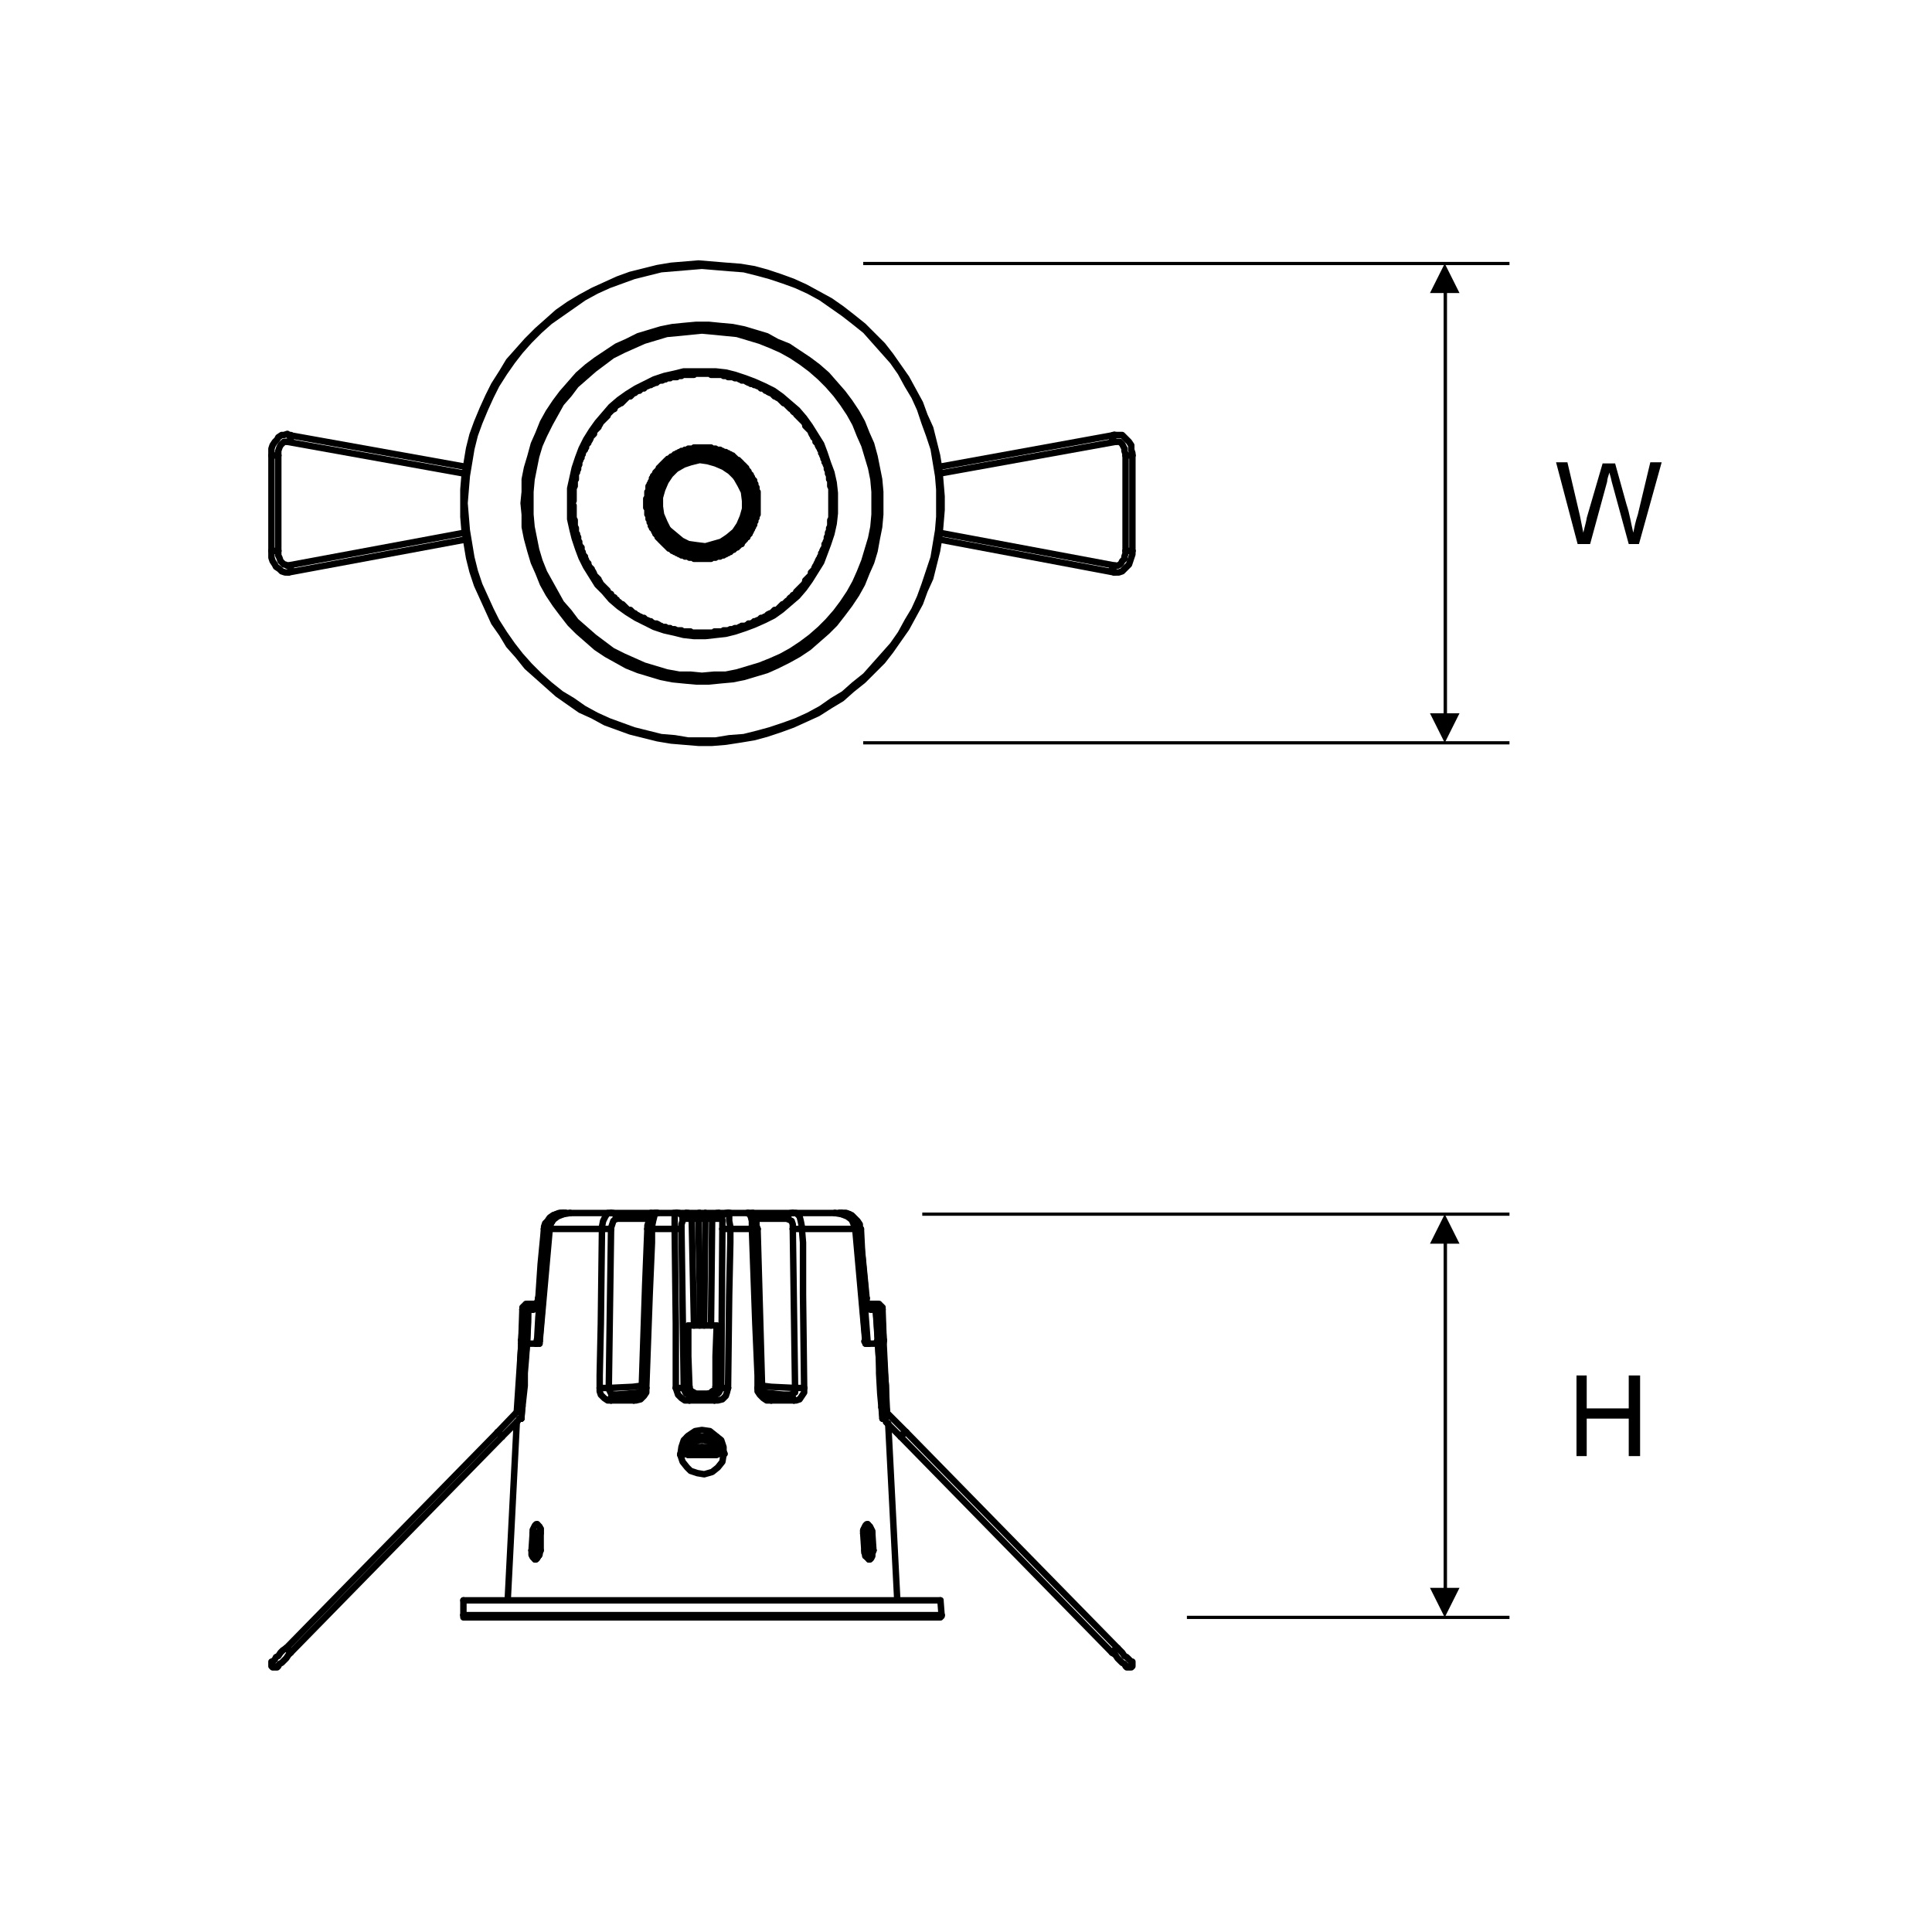 <?xml version="1.0" encoding="utf-8"?>
<!-- Generator: Adobe Illustrator 26.0.1, SVG Export Plug-In . SVG Version: 6.00 Build 0)  -->
<svg version="1.1" id="Layer_1" xmlns="http://www.w3.org/2000/svg" xmlns:xlink="http://www.w3.org/1999/xlink" x="0px" y="0px"
	 viewBox="0 0 170.1 170.1" style="enable-background:new 0 0 170.1 170.1;" xml:space="preserve">
<style type="text/css">
	.st0{fill:none;stroke:#000000;stroke-width:0.283;stroke-miterlimit:22.926;}
	.st1{fill:none;stroke:#000000;stroke-width:0.567;stroke-linecap:round;stroke-linejoin:round;stroke-miterlimit:10;}
</style>
<line class="st0" x1="76" y1="23.2" x2="132.9" y2="23.2"/>
<line class="st0" x1="76" y1="65.4" x2="132.9" y2="65.4"/>
<path d="M127.2,65.4l-1.3-2.6h2.6L127.2,65.4z M127.1,62.8v-37h0.3v37H127.1z M127.2,23.2l1.3,2.6h-2.6L127.2,23.2z"/>
<line class="st0" x1="104.5" y1="142.4" x2="132.9" y2="142.4"/>
<line class="st0" x1="81.2" y1="106.9" x2="132.9" y2="106.9"/>
<path d="M127.2,142.4l-1.3-2.6h2.6L127.2,142.4z M127.1,139.8v-30.3h0.3v30.3H127.1z M127.2,106.9l1.3,2.6h-2.6L127.2,106.9z"/>
<path d="M138.9,47.9l-1.9-7.2h1l1.1,4.7c0.1,0.5,0.2,1,0.3,1.5c0.2-0.8,0.3-1.2,0.3-1.3l1.4-4.8h1.1l1,3.6c0.3,0.9,0.4,1.7,0.6,2.5
	c0.1-0.5,0.2-1,0.4-1.6l1.1-4.6h1l-2,7.2h-0.9l-1.5-5.5c-0.1-0.5-0.2-0.7-0.2-0.8c-0.1,0.3-0.2,0.6-0.2,0.8l-1.5,5.5H138.9z"/>
<polygon points="138.8,128.2 138.8,121.1 139.7,121.1 139.7,124 143.4,124 143.4,121.1 144.4,121.1 144.4,128.2 143.4,128.2 
	143.4,124.9 139.7,124.9 139.7,128.2 "/>
<polyline class="st1" points="98.2,38.9 98.3,38.9 98.5,38.9 98.6,38.9 98.8,39.1 98.9,39.3 99,39.5 99,39.7 99.1,40 99.1,40.1 "/>
<polyline class="st1" points="99.7,40.1 99.7,39.9 99.6,39.6 99.6,39.2 99.4,38.9 99.2,38.7 99,38.5 98.8,38.3 98.5,38.3 98.1,38.3 
	"/>
<line class="st1" x1="99.1" y1="40.1" x2="99.1" y2="48.5"/>
<line class="st1" x1="99.7" y1="48.5" x2="99.7" y2="40.1"/>
<polyline class="st1" points="99.1,48.5 99.1,48.7 99,49 99,49.2 98.8,49.4 98.7,49.6 98.6,49.7 98.4,49.8 98.2,49.8 "/>
<polyline class="st1" points="98.1,50.4 98.3,50.4 98.5,50.4 98.8,50.3 99,50.1 99.2,49.9 99.4,49.7 99.5,49.4 99.6,49.1 99.7,48.8 
	99.7,48.5 "/>
<line class="st1" x1="82.7" y1="41.7" x2="98.2" y2="38.9"/>
<line class="st1" x1="98.1" y1="38.3" x2="82.7" y2="41.1"/>
<line class="st1" x1="82.7" y1="47.5" x2="98.1" y2="50.4"/>
<line class="st1" x1="98.2" y1="49.8" x2="82.7" y2="46.9"/>
<polyline class="st1" points="24.5,40.1 24.5,39.9 24.5,39.7 24.6,39.4 24.7,39.2 24.8,39.1 25,38.9 25.1,38.9 25.3,38.9 25.3,38.9 
	"/>
<polyline class="st1" points="25.4,38.3 25.3,38.2 25,38.3 24.8,38.3 24.5,38.5 24.4,38.7 24.2,38.9 24,39.2 23.9,39.5 23.9,39.9 
	23.9,40.1 "/>
<line class="st1" x1="24.5" y1="48.5" x2="24.5" y2="40.1"/>
<line class="st1" x1="23.9" y1="40.1" x2="23.9" y2="48.5"/>
<polyline class="st1" points="25.3,49.8 25.3,49.8 25.1,49.7 25,49.7 24.8,49.5 24.7,49.4 24.6,49.1 24.5,48.9 24.5,48.6 24.5,48.5 
	"/>
<polyline class="st1" points="23.9,48.5 23.9,48.7 23.9,49.1 24,49.4 24.2,49.7 24.3,49.9 24.6,50.1 24.8,50.3 25.1,50.4 25.3,50.4 
	25.4,50.4 "/>
<line class="st1" x1="41" y1="41.1" x2="25.4" y2="38.3"/>
<line class="st1" x1="25.3" y1="38.9" x2="40.9" y2="41.7"/>
<line class="st1" x1="40.9" y1="46.9" x2="25.3" y2="49.8"/>
<line class="st1" x1="25.4" y1="50.4" x2="41" y2="47.5"/>
<polygon class="st1" points="77.1,44.3 77.1,43.3 77,42.2 76.8,41.2 76.6,40.2 76.3,39.2 75.9,38.3 75.5,37.3 75,36.4 74.4,35.6 
	73.8,34.7 73.1,33.9 72.4,33.2 71.6,32.5 70.8,31.9 69.9,31.3 69,30.8 68.1,30.3 67.1,29.9 66.2,29.6 65.2,29.4 64.2,29.2 63.1,29 
	62.1,29 61.1,29 60,29.1 59,29.3 58,29.5 57,29.8 56,30.1 55.1,30.6 54.2,31 53.3,31.6 52.4,32.2 51.7,32.9 50.9,33.6 50.2,34.3 
	49.6,35.1 49,36 48.4,36.9 48,37.8 47.6,38.8 47.2,39.7 46.9,40.7 46.7,41.7 46.6,42.8 46.5,43.8 46.5,44.8 46.6,45.9 46.7,46.9 
	46.9,47.9 47.2,48.9 47.6,49.9 48,50.8 48.4,51.7 49,52.6 49.6,53.5 50.2,54.3 50.9,55 51.7,55.7 52.4,56.4 53.3,57 54.2,57.6 
	55.1,58.1 56,58.5 57,58.8 58,59.1 59,59.4 60,59.5 61.1,59.6 62.1,59.6 63.1,59.6 64.2,59.4 65.2,59.3 66.2,59 67.1,58.7 
	68.1,58.3 69,57.8 69.9,57.3 70.8,56.7 71.6,56.1 72.4,55.4 73.1,54.7 73.8,53.9 74.4,53.1 75,52.2 75.5,51.3 75.9,50.4 76.3,49.4 
	76.6,48.4 76.8,47.4 77,46.4 77.1,45.3 "/>
<polygon class="st1" points="40.8,44.3 40.8,45.5 40.9,46.7 41.1,47.9 41.3,49.1 41.6,50.3 42,51.5 42.5,52.6 43,53.7 43.5,54.8 
	44.2,55.8 44.8,56.8 45.6,57.7 46.4,58.7 47.3,59.5 48.2,60.3 49.1,61.1 50.1,61.8 51.1,62.5 52.2,63 53.3,63.6 54.4,64 55.5,64.4 
	56.7,64.7 57.9,65 59.1,65.2 60.3,65.3 61.5,65.4 62.7,65.4 63.9,65.3 65.2,65.1 66.4,64.9 67.5,64.6 68.7,64.2 69.8,63.8 
	70.9,63.3 72,62.8 73.1,62.1 74.1,61.5 75,60.7 76,59.9 76.8,59.1 77.7,58.2 78.4,57.3 79.1,56.3 79.8,55.3 80.4,54.2 81,53.1 
	81.4,52 81.9,50.9 82.2,49.7 82.5,48.5 82.7,47.3 82.8,46.1 82.9,44.9 82.9,43.7 82.8,42.5 82.7,41.3 82.5,40.1 82.2,38.9 
	81.9,37.7 81.4,36.6 81,35.5 80.4,34.4 79.8,33.3 79.1,32.3 78.4,31.3 77.7,30.4 76.8,29.5 76,28.7 75,27.9 74.1,27.2 73.1,26.5 
	72,25.9 70.9,25.3 69.8,24.8 68.7,24.4 67.5,24 66.4,23.7 65.2,23.5 63.9,23.4 62.7,23.3 61.5,23.2 60.3,23.3 59.1,23.4 57.9,23.6 
	56.7,23.9 55.5,24.2 54.4,24.6 53.3,25.1 52.2,25.6 51.1,26.2 50.1,26.8 49.1,27.5 48.2,28.3 47.3,29.1 46.4,30 45.6,30.9 
	44.8,31.8 44.2,32.8 43.5,33.9 43,34.9 42.5,36 42,37.2 41.6,38.3 41.3,39.5 41.1,40.7 40.9,41.9 40.8,43.1 "/>
<polyline class="st1" points="98.2,38.9 98.2,38.9 98.1,38.9 98,38.8 98,38.7 97.9,38.6 98,38.4 98,38.3 98.1,38.3 98.1,38.3 "/>
<line class="st1" x1="99.6" y1="40.1" x2="99.7" y2="40.1"/>
<line class="st1" x1="99.1" y1="40.1" x2="99.6" y2="40.1"/>
<line class="st1" x1="99.6" y1="48.5" x2="99.7" y2="48.5"/>
<line class="st1" x1="99.1" y1="48.5" x2="99.6" y2="48.5"/>
<polyline class="st1" points="98.2,49.8 98.2,49.8 98.1,49.8 98,49.8 98,49.9 97.9,50.1 98,50.2 98,50.3 98.1,50.3 98.1,50.4 "/>
<polyline class="st1" points="25.4,38.9 25.4,38.9 25.4,38.9 25.5,38.8 25.6,38.7 25.6,38.6 25.6,38.4 25.6,38.3 25.5,38.3 
	25.4,38.3 "/>
<line class="st1" x1="24" y1="40.1" x2="23.9" y2="40.1"/>
<line class="st1" x1="24.5" y1="40.1" x2="24" y2="40.1"/>
<line class="st1" x1="24" y1="48.5" x2="23.9" y2="48.5"/>
<line class="st1" x1="24.5" y1="48.5" x2="24" y2="48.5"/>
<polyline class="st1" points="25.4,49.8 25.4,49.8 25.4,49.8 25.5,49.8 25.6,49.9 25.6,50.1 25.6,50.2 25.6,50.3 25.5,50.3 
	25.4,50.4 "/>
<line class="st1" x1="48.6" y1="36.6" x2="48.5" y2="36.6"/>
<line class="st1" x1="75.1" y1="36.7" x2="75.2" y2="36.6"/>
<line class="st1" x1="61.8" y1="59.6" x2="61.8" y2="59.8"/>
<line class="st1" x1="48.4" y1="36.6" x2="48.6" y2="36.7"/>
<line class="st1" x1="75.2" y1="36.6" x2="75.1" y2="36.6"/>
<line class="st1" x1="61.9" y1="59.8" x2="61.9" y2="59.6"/>
<line class="st1" x1="98.1" y1="38.3" x2="98.2" y2="38.3"/>
<polygon class="st1" points="61.8,39.7 62.4,39.7 63,39.9 63.5,40 64,40.3 64.5,40.6 65,41 65.4,41.4 65.7,41.8 66,42.3 66.2,42.9 
	66.4,43.4 66.4,44 66.4,44.6 66.4,45.2 66.2,45.7 66,46.3 65.7,46.8 65.4,47.2 65,47.7 64.5,48 64,48.3 63.5,48.6 63,48.8 
	62.4,48.9 61.8,48.9 61.3,48.9 60.7,48.8 60.1,48.6 59.6,48.3 59.1,48 58.7,47.7 58.3,47.2 58,46.8 57.7,46.3 57.4,45.7 57.3,45.2 
	57.2,44.6 57.2,44 57.3,43.4 57.4,42.9 57.7,42.3 58,41.8 58.3,41.4 58.7,41 59.1,40.6 59.6,40.3 60.1,40 60.7,39.9 61.3,39.7 "/>
<polyline class="st1" points="58.8,46.6 58.5,46 58.2,45.3 58.1,44.6 58.1,43.8 58.3,43.1 58.6,42.4 59,41.8 59.5,41.3 60.2,40.9 
	60.8,40.7 61.6,40.5 62.3,40.6 63,40.8 63.7,41.1 64.3,41.5 64.8,42 "/>
<polyline class="st1" points="64.8,42 65.2,42.7 65.5,43.3 65.6,44.1 65.6,44.8 65.4,45.5 65.1,46.2 64.7,46.8 64.1,47.3 63.5,47.7 
	62.8,47.9 62.1,48.1 61.3,48 60.6,47.9 60,47.6 59.4,47.1 58.8,46.6 "/>
<polyline class="st1" points="58.5,46.8 58.1,46.2 57.8,45.4 57.7,44.6 57.7,43.8 57.9,43 58.2,42.2 58.7,41.6 59.3,41 60,40.6 
	60.8,40.3 61.6,40.1 62.4,40.2 63.2,40.3 63.9,40.7 64.6,41.2 65.1,41.8 "/>
<polyline class="st1" points="65.1,41.8 65.6,42.5 65.9,43.2 66,44 66,44.8 65.8,45.6 65.4,46.4 65,47.1 64.4,47.6 63.7,48.1 
	62.9,48.3 62.1,48.5 61.3,48.4 60.5,48.3 59.7,47.9 59.1,47.5 58.5,46.8 "/>
<polyline class="st1" points="58.4,46.9 58.4,46.9 58.4,46.8 58.3,46.8 58.3,46.7 58.3,46.7 58.3,46.7 58.2,46.6 58.2,46.6 
	58.2,46.5 58.1,46.5 58.1,46.4 58.1,46.4 58,46.3 58,46.3 58,46.2 58,46.2 58,46.2 57.9,46.1 57.9,46.1 57.9,46 57.9,46 57.8,45.9 
	57.8,45.9 57.8,45.8 57.8,45.8 57.8,45.7 57.8,45.7 57.7,45.6 57.7,45.6 57.7,45.5 57.7,45.5 57.7,45.4 57.7,45.4 57.7,45.3 
	57.7,45.3 57.6,45.2 57.6,45.2 57.6,45.1 57.6,45 57.6,45 57.6,44.9 57.6,44.8 57.6,44.7 57.5,44.6 57.5,44 57.6,43.9 57.6,43.8 
	57.6,43.7 57.6,43.6 57.6,43.6 57.6,43.5 57.6,43.4 57.6,43.4 57.7,43.3 57.7,43.3 57.7,43.2 57.7,43.2 57.7,43.1 57.7,43.1 
	57.7,43 57.7,43 57.8,42.9 57.8,42.9 57.8,42.8 57.8,42.8 57.8,42.7 57.9,42.7 57.9,42.6 57.9,42.6 57.9,42.5 58,42.5 58,42.4 
	58,42.4 58,42.3 58,42.3 58.1,42.2 58.1,42.2 58.1,42.1 58.1,42.1 58.2,42.1 58.2,42 58.2,42 58.3,41.9 58.3,41.9 58.3,41.8 
	58.3,41.8 58.4,41.7 58.4,41.7 58.4,41.7 58.5,41.6 58.5,41.6 58.6,41.5 58.6,41.5 58.6,41.5 58.6,41.4 58.7,41.4 58.7,41.4 
	58.8,41.3 58.8,41.3 58.8,41.2 58.9,41.2 58.9,41.1 58.9,41.1 59,41.1 59,41.1 59.1,41 59.1,41 59.1,40.9 59.2,40.9 59.2,40.9 
	59.3,40.8 59.3,40.8 59.4,40.8 59.4,40.8 59.4,40.7 59.5,40.7 59.5,40.7 59.6,40.6 59.6,40.6 59.7,40.6 59.7,40.6 59.8,40.5 
	59.8,40.5 59.9,40.5 59.9,40.5 60,40.4 60,40.4 60,40.4 60.1,40.4 60.1,40.3 60.2,40.3 60.2,40.3 60.3,40.3 60.3,40.3 60.4,40.3 
	60.4,40.2 60.5,40.2 60.5,40.2 60.6,40.2 60.6,40.2 60.7,40.2 60.7,40.1 60.8,40.1 60.8,40.1 60.9,40.1 60.9,40.1 61,40.1 
	61.1,40.1 61.1,40.1 61.1,40 61.3,40 61.3,40 61.5,40 61.5,40 62.2,40 62.2,40 62.4,40 62.4,40 62.5,40 62.6,40.1 62.7,40.1 
	62.7,40.1 62.8,40.1 62.8,40.1 62.9,40.1 62.9,40.1 63,40.2 63,40.2 63.1,40.2 63.1,40.2 63.2,40.2 63.2,40.2 63.3,40.3 63.3,40.3 
	63.4,40.3 63.4,40.3 63.5,40.3 63.5,40.3 63.6,40.4 63.6,40.4 63.7,40.4 63.7,40.4 63.8,40.5 63.8,40.5 63.9,40.5 63.9,40.5 
	64,40.5 64,40.6 64.1,40.6 64.1,40.6 64.1,40.7 64.2,40.7 64.2,40.7 64.3,40.8 64.3,40.8 64.4,40.8 64.4,40.8 64.5,40.9 64.5,40.9 
	64.5,40.9 64.6,41 64.6,41 64.7,41 64.7,41.1 64.7,41.1 64.8,41.1 64.8,41.2 64.8,41.2 64.9,41.2 64.9,41.3 65,41.3 65,41.4 
	65,41.4 65.1,41.4 65.1,41.5 65.1,41.5 65.2,41.6 65.2,41.6 65.2,41.7 65.3,41.7 65.3,41.7 65.3,41.8 65.4,41.8 65.4,41.9 
	65.4,41.9 65.4,41.9 65.5,42 65.5,42 65.5,42.1 65.6,42.1 65.6,42.2 65.6,42.2 65.6,42.3 65.7,42.3 65.7,42.4 65.7,42.4 65.7,42.5 
	65.8,42.5 65.8,42.5 65.8,42.6 65.8,42.6 65.9,42.7 65.9,42.8 65.9,42.8 65.9,42.8 65.9,42.9 65.9,42.9 65.9,43 66,43.1 66,43.1 
	66,43.1 66,43.2 66,43.2 66,43.3 66,43.4 66.1,43.4 66.1,43.4 66.1,43.5 66.1,43.6 66.1,43.6 66.1,43.7 66.1,43.8 66.1,43.9 
	66.1,44 66.1,44.6 66.1,44.7 66.1,44.8 66.1,44.9 66.1,45 66.1,45 66.1,45.1 66.1,45.2 66.1,45.2 66,45.3 66,45.3 66,45.4 66,45.4 
	66,45.5 66,45.5 66,45.6 65.9,45.6 65.9,45.7 65.9,45.7 65.9,45.8 65.9,45.9 65.9,45.9 65.8,45.9 65.8,46 65.8,46 65.8,46.1 
	65.7,46.1 65.7,46.2 65.7,46.2 65.7,46.3 65.6,46.3 65.6,46.4 65.6,46.4 65.6,46.5 65.6,46.5 65.5,46.5 65.5,46.6 65.5,46.6 
	65.4,46.7 65.4,46.7 65.4,46.8 65.3,46.8 65.3,46.9 65.3,46.9 65.3,47 65.2,47 65.2,47 65.1,47.1 65.1,47.1 65.1,47.1 65,47.2 
	65,47.2 65,47.3 64.9,47.3 64.9,47.3 64.9,47.4 64.8,47.4 64.8,47.5 64.7,47.5 64.7,47.5 64.7,47.6 64.6,47.6 64.6,47.6 64.5,47.7 
	64.5,47.7 64.5,47.7 64.4,47.8 64.4,47.8 64.3,47.8 64.3,47.9 64.2,47.9 64.2,47.9 64.2,47.9 64.1,48 64.1,48 64,48 64,48 
	63.9,48.1 63.9,48.1 63.8,48.1 63.8,48.1 63.7,48.2 63.7,48.2 63.6,48.2 63.6,48.2 63.6,48.3 63.5,48.3 63.5,48.3 63.4,48.3 
	63.3,48.3 63.3,48.4 63.3,48.4 63.2,48.4 63.2,48.4 63.1,48.4 63,48.4 63,48.4 63,48.5 62.9,48.5 62.8,48.5 62.8,48.5 62.8,48.5 
	62.7,48.5 62.6,48.5 62.6,48.5 62.5,48.6 62.4,48.6 62.4,48.6 62.2,48.6 62.2,48.6 61.5,48.6 61.5,48.6 61.3,48.6 61.3,48.6 
	61.2,48.6 61.1,48.5 61,48.5 61,48.5 60.9,48.5 60.9,48.5 60.8,48.5 60.8,48.5 60.7,48.4 60.7,48.4 60.6,48.4 60.5,48.4 60.5,48.4 
	60.5,48.4 60.4,48.4 60.4,48.4 60.3,48.3 60.2,48.3 60.2,48.3 60.2,48.3 60.1,48.2 60.1,48.2 60,48.2 60,48.2 59.9,48.1 59.9,48.1 
	59.8,48.1 59.8,48.1 59.7,48.1 59.7,48 59.6,48 59.6,48 59.6,47.9 59.5,47.9 59.5,47.9 59.4,47.9 59.4,47.8 59.3,47.8 59.3,47.8 
	59.2,47.7 59.2,47.7 59.2,47.7 59.1,47.6 59.1,47.6 59,47.6 59,47.5 59,47.5 58.9,47.5 58.9,47.4 58.8,47.4 58.8,47.4 58.8,47.3 
	58.7,47.3 58.7,47.3 58.7,47.2 58.6,47.2 58.6,47.1 58.6,47.1 58.5,47 58.5,47 58.5,47 58.4,46.9 "/>
<line class="st1" x1="57.3" y1="44.8" x2="57.4" y2="44.7"/>
<line class="st1" x1="57.4" y1="45.2" x2="57.3" y2="45.1"/>
<line class="st1" x1="57.3" y1="45.2" x2="57.4" y2="45.2"/>
<line class="st1" x1="57.3" y1="44.6" x2="57.2" y2="44.7"/>
<line class="st1" x1="57.4" y1="44.7" x2="57.3" y2="44.6"/>
<line class="st1" x1="66.3" y1="44" x2="66.2" y2="43.9"/>
<line class="st1" x1="66.2" y1="43.9" x2="66.4" y2="43.8"/>
<line class="st1" x1="66.4" y1="43.9" x2="66.3" y2="44"/>
<polyline class="st1" points="51.8,39 51.8,38.9 51.9,38.8 52,38.6 52,38.5 52.1,38.4 52.2,38.3 52.3,38.2 52.3,38 52.4,37.9 
	52.5,37.8 52.6,37.7 52.7,37.6 52.7,37.5 52.8,37.4 52.9,37.2 53,37.1 53.1,37 53.2,36.9 53.3,36.8 53.4,36.7 53.5,36.6 53.5,36.5 
	53.6,36.4 53.7,36.3 53.8,36.2 53.9,36.1 54.1,36 54.1,35.9 54.2,35.8 54.3,35.7 54.5,35.6 54.6,35.5 54.7,35.5 54.8,35.4 
	54.9,35.3 55,35.2 55.1,35.1 55.2,35 55.3,34.9 55.5,34.9 55.6,34.8 55.7,34.7 55.8,34.6 55.9,34.6 56,34.5 56.2,34.4 56.3,34.4 
	56.4,34.3 56.5,34.2 56.7,34.2 56.8,34.1 56.9,34 57,34 57.2,33.9 57.3,33.9 57.4,33.8 57.5,33.8 57.7,33.7 57.8,33.7 57.9,33.6 
	58.1,33.5 58.2,33.5 58.3,33.5 58.5,33.4 58.6,33.4 58.7,33.3 58.9,33.3 59,33.3 59.1,33.2 59.3,33.2 59.4,33.2 59.6,33.2 
	59.7,33.1 59.8,33.1 60,33.1 60.1,33 60.2,33 60.4,33 60.5,33 60.7,33 60.8,33 60.9,33 61.1,33 61.2,32.9 61.6,32.9 61.8,32.9 
	61.9,32.9 62,32.9 62.5,32.9 62.6,33 62.8,33 62.9,33 63,33 63.2,33 63.3,33 63.4,33 63.6,33 63.7,33.1 63.9,33.1 64,33.1 
	64.1,33.2 64.3,33.2 64.4,33.2 64.5,33.2 64.7,33.3 64.8,33.3 65,33.3 65.1,33.4 65.2,33.4 65.3,33.5 65.5,33.5 65.6,33.5 
	65.7,33.6 65.9,33.7 66,33.7 66.1,33.8 66.3,33.8 66.4,33.9 66.5,33.9 66.7,34 66.8,34 66.9,34.1 67,34.2 67.2,34.2 67.3,34.3 
	67.4,34.4 67.5,34.4 67.6,34.5 67.8,34.6 67.9,34.6 68,34.7 68.1,34.8 68.2,34.9 68.4,34.9 68.4,35 68.6,35.1 68.7,35.2 68.8,35.3 
	68.9,35.4 69,35.5 69.1,35.5 69.2,35.6 69.3,35.7 69.4,35.8 69.5,35.9 69.6,36 69.8,36.1 69.8,36.2 69.9,36.3 70.1,36.4 70.1,36.5 
	70.2,36.6 70.3,36.7 70.4,36.8 70.5,36.9 70.6,37 70.7,37.1 70.8,37.2 70.9,37.4 70.9,37.5 71,37.6 71.1,37.7 71.2,37.8 71.3,37.9 
	71.4,38 71.4,38.1 71.5,38.3 71.6,38.4 71.6,38.5 71.7,38.6 71.8,38.7 71.8,38.9 71.9,39 72,39.1 72,39.2 72.1,39.4 72.2,39.5 
	72.2,39.6 72.3,39.7 72.3,39.9 72.4,40 72.4,40.1 72.5,40.3 72.5,40.4 72.6,40.5 72.6,40.7 72.7,40.8 72.7,40.9 72.8,41.1 
	72.8,41.2 72.8,41.3 72.9,41.5 72.9,41.6 72.9,41.7 73,41.9 73,42 73,42.2 73.1,42.3 73.1,42.4 73.1,42.6 73.1,42.7 73.1,42.8 
	73.2,43 73.2,43.1 73.2,43.3 73.2,43.4 73.2,43.5 73.2,43.7 73.2,44.1 73.2,44.2 73.2,44.4 73.2,44.5 73.2,44.9 73.2,45.1 
	73.2,45.2 73.2,45.3 73.2,45.5 73.2,45.6 73.1,45.8 73.1,45.9 73.1,46 73.1,46.2 73.1,46.3 73,46.5 73,46.6 73,46.7 72.9,46.9 
	72.9,47 72.9,47.1 72.8,47.3 72.8,47.4 72.8,47.5 72.7,47.7 72.7,47.8 72.6,47.9 72.6,48.1 72.6,48.2 72.5,48.3 72.4,48.5 
	72.4,48.6 72.3,48.7 72.3,48.9 72.2,49 72.2,49.1 72.1,49.2 72,49.4 72,49.5 71.9,49.6 71.9,49.7 71.8,49.8 71.7,50 71.7,50.1 
	71.6,50.2 71.5,50.3 71.4,50.4 71.4,50.6 71.3,50.7 71.2,50.8 71.1,50.9 71,51 70.9,51.1 70.9,51.2 70.8,51.4 70.7,51.5 70.6,51.6 
	70.5,51.7 70.4,51.8 70.3,51.9 70.2,52 70.1,52.1 70.1,52.2 70,52.3 69.8,52.4 69.8,52.5 69.6,52.6 69.5,52.7 69.5,52.8 69.3,52.9 
	69.2,53 69.1,53.1 69,53.2 68.9,53.2 68.8,53.3 68.7,53.4 68.6,53.5 68.5,53.6 68.4,53.7 68.2,53.7 68.1,53.8 68,53.9 67.9,54 
	67.8,54 67.6,54.1 67.5,54.2 67.4,54.3 67.3,54.3 67.2,54.4 67,54.4 66.9,54.5 66.8,54.6 66.7,54.6 66.5,54.7 66.4,54.7 66.3,54.8 
	66.1,54.9 66,54.9 65.9,54.9 65.8,55 65.6,55.1 65.5,55.1 65.3,55.1 65.2,55.2 65.1,55.2 65,55.3 64.8,55.3 64.7,55.3 64.5,55.4 
	64.4,55.4 64.3,55.4 64.1,55.5 64,55.5 63.9,55.5 63.7,55.5 63.6,55.6 63.4,55.6 63.3,55.6 63.2,55.6 63,55.6 62.9,55.6 62.8,55.7 
	62.6,55.7 62.5,55.7 62.1,55.7 61.9,55.7 61.8,55.7 61.6,55.7 61.2,55.7 61.1,55.7 60.9,55.7 60.8,55.6 60.7,55.6 60.5,55.6 
	60.4,55.6 60.2,55.6 60.1,55.6 60,55.5 59.8,55.5 59.7,55.5 59.6,55.5 59.4,55.4 59.3,55.4 59.1,55.4 59,55.3 58.9,55.3 58.7,55.3 
	58.6,55.2 58.5,55.2 58.3,55.2 58.2,55.1 58.1,55.1 58,55 57.8,54.9 57.7,54.9 57.6,54.9 57.4,54.8 57.3,54.7 57.2,54.7 57,54.6 
	56.9,54.6 56.8,54.5 56.7,54.4 56.5,54.4 56.4,54.3 56.3,54.3 56.2,54.2 56,54.1 55.9,54 55.8,54 55.7,53.9 55.6,53.8 55.5,53.7 
	55.3,53.7 55.2,53.6 55.1,53.5 55,53.4 54.9,53.3 54.8,53.2 54.7,53.2 54.6,53.1 54.5,53 54.3,52.9 54.3,52.8 54.1,52.7 54.1,52.6 
	53.9,52.5 53.8,52.4 53.8,52.3 53.6,52.2 53.5,52.1 53.5,52 53.4,51.9 53.3,51.8 53.2,51.7 53.1,51.6 53,51.5 52.9,51.4 52.8,51.2 
	52.7,51.2 52.7,51 52.6,50.9 52.5,50.8 52.4,50.7 52.3,50.6 52.3,50.5 52.2,50.3 52.1,50.2 52.1,50.1 52,50 51.9,49.9 51.8,49.7 
	51.8,49.6 51.7,49.5 51.6,49.4 51.6,49.3 51.5,49.1 51.5,49 51.4,48.9 51.3,48.7 51.3,48.6 51.2,48.5 51.2,48.3 51.2,48.2 
	51.1,48.1 51,47.9 51,47.8 51,47.7 50.9,47.6 50.9,47.4 50.9,47.3 50.8,47.1 50.8,47 50.7,46.9 50.7,46.7 50.7,46.6 50.7,46.5 
	50.6,46.3 50.6,46.2 50.6,46 50.6,45.9 50.6,45.8 50.5,45.6 50.5,45.5 50.5,45.3 50.5,45.2 50.5,45.1 50.5,44.9 50.5,44.5 
	50.4,44.4 50.4,44.2 50.5,44.1 50.5,43.7 50.5,43.5 50.5,43.4 50.5,43.3 50.5,43.1 50.5,43 50.6,42.8 50.6,42.7 50.6,42.6 
	50.6,42.4 50.6,42.3 50.7,42.2 50.7,42 50.7,41.9 50.7,41.7 50.8,41.6 50.8,41.5 50.9,41.3 50.9,41.2 50.9,41.1 51,40.9 51,40.8 
	51,40.7 51.1,40.5 51.1,40.4 51.2,40.3 51.2,40.1 51.3,40 51.3,39.9 51.4,39.7 51.5,39.6 51.5,39.5 51.6,39.4 51.6,39.2 51.7,39.1 
	51.8,39 "/>
<polyline class="st1" points="57.5,42 57.5,42.1 57.4,42.1 57.4,42.2 57.4,42.2 57.4,42.3 57.4,42.3 57.3,42.4 57.3,42.5 57.3,42.5 
	57.3,42.5 57.2,42.6 57.2,42.7 57.2,42.7 57.2,42.8 57.1,42.8 57.1,42.9 57.1,43 57.1,43 57.1,43.1 57.1,43.1 57.1,43.2 57.1,43.3 
	57,43.3 57,43.4 57,43.4 57,43.5 57,43.5 57,43.7 57,43.7 57,43.8 56.9,43.9 56.9,44.7 57,44.8 57,44.9 57,45 57,45 57,45.1 
	57,45.2 57,45.3 57.1,45.3 57.1,45.4 57.1,45.5 57.1,45.5 57.1,45.6 57.1,45.6 57.1,45.7 57.1,45.7 57.2,45.8 57.2,45.9 57.2,45.9 
	57.2,46 57.2,46 57.3,46.1 57.3,46.2 57.3,46.2 57.3,46.3 57.4,46.3 57.4,46.4 57.4,46.4 57.4,46.5 57.5,46.5 57.5,46.6 57.5,46.6 
	57.6,46.7 57.6,46.7 57.6,46.8 57.7,46.8 57.7,46.9 57.7,47 57.7,47 57.8,47 57.8,47.1 57.8,47.1 57.9,47.2 57.9,47.3 58,47.3 
	58,47.3 58,47.4 58.1,47.4 58.1,47.5 58.1,47.5 58.2,47.6 58.2,47.6 58.3,47.7 58.3,47.7 58.3,47.7 58.4,47.8 58.4,47.8 58.5,47.9 
	58.5,47.9 58.6,48 58.6,48 58.7,48 58.7,48.1 58.8,48.1 58.8,48.1 58.8,48.2 58.9,48.2 58.9,48.3 59,48.3 59,48.3 59.1,48.4 
	59.1,48.4 59.2,48.4 59.2,48.5 59.3,48.5 59.3,48.5 59.4,48.6 59.4,48.6 59.5,48.6 59.6,48.6 59.6,48.7 59.7,48.7 59.7,48.7 
	59.8,48.7 59.8,48.8 59.9,48.8 59.9,48.8 60,48.8 60,48.9 60.1,48.9 60.2,48.9 60.2,48.9 60.3,49 60.3,49 60.4,49 60.4,49 60.5,49 
	60.5,49 60.6,49 60.7,49.1 60.7,49.1 60.8,49.1 60.8,49.1 60.9,49.1 61,49.1 61,49.1 61.1,49.2 61.2,49.2 61.3,49.2 61.4,49.2 
	61.4,49.2 62.2,49.2 62.3,49.2 62.5,49.2 62.5,49.2 62.6,49.2 62.6,49.1 62.8,49.1 62.8,49.1 62.9,49.1 62.9,49.1 63,49.1 63,49.1 
	63.1,49 63.2,49 63.2,49 63.3,49 63.3,49 63.4,49 63.5,48.9 63.5,48.9 63.6,48.9 63.6,48.9 63.7,48.9 63.7,48.8 63.8,48.8 
	63.9,48.8 63.9,48.8 64,48.7 64,48.7 64.1,48.7 64.1,48.7 64.2,48.6 64.2,48.6 64.3,48.6 64.3,48.5 64.4,48.5 64.4,48.5 64.5,48.4 
	64.5,48.4 64.6,48.4 64.6,48.3 64.7,48.3 64.7,48.3 64.8,48.2 64.8,48.2 64.9,48.2 64.9,48.1 65,48.1 65,48.1 65.1,48 65.1,48 
	65.2,47.9 65.2,47.9 65.3,47.9 65.3,47.8 65.3,47.8 65.4,47.7 65.4,47.7 65.5,47.6 65.5,47.6 65.5,47.5 65.6,47.5 65.6,47.4 
	65.6,47.4 65.7,47.3 65.7,47.3 65.8,47.3 65.8,47.2 65.8,47.2 65.9,47.1 65.9,47.1 65.9,47 66,47 66,46.9 66,46.9 66.1,46.8 
	66.1,46.7 66.1,46.7 66.1,46.7 66.2,46.6 66.2,46.5 66.2,46.5 66.3,46.4 66.3,46.4 66.3,46.3 66.3,46.3 66.4,46.2 66.4,46.2 
	66.4,46.1 66.4,46.1 66.4,46 66.5,45.9 66.5,45.9 66.5,45.8 66.5,45.8 66.5,45.7 66.6,45.6 66.6,45.6 66.6,45.5 66.6,45.5 
	66.6,45.4 66.6,45.3 66.7,45.3 66.7,45.2 66.7,45.2 66.7,45.1 66.7,45.1 66.7,44.9 66.7,44.9 66.7,44.8 66.7,44.7 66.7,43.9 
	66.7,43.9 66.7,43.7 66.7,43.6 66.7,43.6 66.7,43.5 66.7,43.4 66.7,43.3 66.6,43.3 66.6,43.2 66.6,43.1 66.6,43.1 66.6,43 66.6,43 
	66.6,42.9 66.5,42.9 66.5,42.8 66.5,42.8 66.5,42.7 66.5,42.6 66.4,42.6 66.4,42.5 66.4,42.5 66.4,42.4 66.4,42.3 66.3,42.3 
	66.3,42.2 66.3,42.2 66.2,42.1 66.2,42.1 66.2,42 66.2,42 66.1,41.9 66.1,41.9 66.1,41.8 66,41.8 66,41.7 66,41.7 65.9,41.6 
	65.9,41.6 65.9,41.5 65.9,41.5 65.8,41.4 65.8,41.4 65.7,41.3 65.7,41.3 65.7,41.2 65.6,41.2 65.6,41.1 65.6,41.1 65.5,41 65.5,41 
	65.4,40.9 65.4,40.9 65.3,40.9 65.3,40.8 65.3,40.8 65.2,40.7 65.2,40.7 65.1,40.6 65.1,40.6 65,40.6 65,40.5 64.9,40.5 64.9,40.5 
	64.8,40.4 64.8,40.4 64.7,40.3 64.7,40.3 64.7,40.3 64.6,40.3 64.6,40.2 64.5,40.2 64.5,40.1 64.4,40.1 64.4,40.1 64.3,40 64.2,40 
	64.2,40 64.1,40 64.1,39.9 64,39.9 64,39.9 63.9,39.9 63.9,39.8 63.8,39.8 63.8,39.8 63.7,39.8 63.6,39.7 63.6,39.7 63.5,39.7 
	63.5,39.7 63.4,39.7 63.4,39.6 63.3,39.6 63.3,39.6 63.2,39.6 63.1,39.6 63.1,39.6 63,39.5 63,39.5 62.9,39.5 62.8,39.5 62.8,39.5 
	62.7,39.5 62.7,39.5 62.6,39.4 62.5,39.4 62.4,39.4 62.3,39.4 62.2,39.4 61.5,39.4 61.4,39.4 61.2,39.4 61.2,39.4 61.1,39.4 
	61.1,39.5 60.9,39.5 60.9,39.5 60.8,39.5 60.8,39.5 60.7,39.5 60.6,39.5 60.6,39.6 60.5,39.6 60.5,39.6 60.4,39.6 60.3,39.6 
	60.3,39.7 60.2,39.7 60.2,39.7 60.1,39.7 60.1,39.7 60,39.7 60,39.8 59.9,39.8 59.8,39.8 59.8,39.8 59.7,39.9 59.7,39.9 59.6,39.9 
	59.6,40 59.5,40 59.5,40 59.4,40 59.4,40.1 59.3,40.1 59.3,40.1 59.2,40.2 59.1,40.2 59.1,40.2 59.1,40.3 59,40.3 59,40.3 
	58.9,40.4 58.8,40.4 58.8,40.4 58.8,40.5 58.7,40.5 58.7,40.5 58.6,40.6 58.6,40.6 58.5,40.7 58.5,40.7 58.4,40.8 58.4,40.8 
	58.4,40.8 58.3,40.9 58.3,40.9 58.2,41 58.2,41 58.2,41.1 58.1,41.1 58.1,41.2 58,41.2 58,41.3 58,41.3 57.9,41.4 57.9,41.4 
	57.9,41.4 57.8,41.5 57.8,41.5 57.7,41.6 57.7,41.7 57.7,41.7 57.7,41.7 57.6,41.8 57.6,41.9 57.6,41.9 57.5,41.9 57.5,42 "/>
<polygon class="st1" points="77,44.3 77,43.3 76.9,42.2 76.7,41.2 76.4,40.2 76.1,39.2 75.7,38.3 75.3,37.3 74.8,36.4 74.2,35.5 
	73.6,34.7 72.9,33.9 72.2,33.2 71.4,32.5 70.6,31.9 69.7,31.3 68.8,30.8 67.9,30.4 66.9,30 65.9,29.7 64.9,29.4 63.9,29.3 
	62.9,29.2 61.8,29.1 60.8,29.2 59.8,29.3 58.7,29.4 57.7,29.7 56.7,30 55.8,30.4 54.9,30.8 53.9,31.3 53.1,31.9 52.3,32.5 
	51.5,33.2 50.7,33.9 50.1,34.7 49.4,35.5 48.9,36.4 48.4,37.3 47.9,38.3 47.5,39.2 47.2,40.2 47,41.2 46.8,42.2 46.7,43.3 
	46.7,44.3 46.7,45.3 46.8,46.4 47,47.4 47.2,48.4 47.5,49.4 47.9,50.4 48.4,51.3 48.9,52.2 49.4,53.1 50.1,53.9 50.7,54.7 
	51.5,55.4 52.3,56.1 53.1,56.7 53.9,57.3 54.9,57.8 55.8,58.2 56.7,58.6 57.7,58.9 58.7,59.2 59.8,59.4 60.8,59.4 61.8,59.5 
	62.9,59.4 63.9,59.4 64.9,59.2 65.9,58.9 66.9,58.6 67.9,58.2 68.8,57.8 69.7,57.3 70.6,56.7 71.4,56.1 72.2,55.4 72.9,54.7 
	73.6,53.9 74.2,53.1 74.8,52.2 75.3,51.3 75.7,50.4 76.1,49.4 76.4,48.4 76.7,47.4 76.9,46.4 77,45.3 "/>
<polygon class="st1" points="73.5,44.3 73.5,43.4 73.4,42.5 73.2,41.6 72.9,40.8 72.6,39.9 72.3,39.1 71.8,38.3 71.3,37.5 
	70.8,36.8 70.2,36.1 69.5,35.5 68.8,34.9 68.1,34.4 67.3,34 66.4,33.6 65.6,33.3 64.7,33 63.9,32.8 63,32.7 62.1,32.7 61.1,32.7 
	60.2,32.7 59.4,32.9 58.5,33.1 57.6,33.4 56.8,33.8 56,34.2 55.2,34.7 54.5,35.2 53.8,35.8 53.2,36.5 52.6,37.2 52.1,37.9 
	51.6,38.7 51.2,39.5 50.9,40.3 50.6,41.2 50.4,42.1 50.2,43 50.2,43.9 50.2,44.8 50.2,45.7 50.4,46.6 50.6,47.4 50.9,48.3 
	51.2,49.1 51.6,49.9 52.1,50.7 52.6,51.5 53.2,52.1 53.8,52.8 54.5,53.4 55.2,53.9 56,54.4 56.8,54.8 57.6,55.2 58.5,55.5 
	59.4,55.7 60.2,55.9 61.1,56 62.1,56 63,55.9 63.9,55.8 64.7,55.6 65.6,55.3 66.4,55 67.3,54.6 68.1,54.2 68.8,53.7 69.5,53.1 
	70.2,52.5 70.8,51.8 71.3,51.1 71.8,50.3 72.3,49.5 72.6,48.7 72.9,47.9 73.2,47 73.4,46.1 73.5,45.2 "/>
<line class="st1" x1="48.8" y1="36.1" x2="48.9" y2="36.2"/>
<line class="st1" x1="75.5" y1="37.1" x2="75.3" y2="37.2"/>
<line class="st1" x1="61.2" y1="59.7" x2="61.3" y2="59.6"/>
<line class="st1" x1="48.3" y1="37.2" x2="48.2" y2="37.1"/>
<line class="st1" x1="74.8" y1="36.2" x2="74.9" y2="36.1"/>
<line class="st1" x1="62.4" y1="59.6" x2="62.4" y2="59.7"/>
<polygon class="st1" points="82.7,44.3 82.7,43.1 82.6,41.9 82.4,40.7 82.2,39.5 81.8,38.3 81.4,37.2 81,36 80.5,34.9 79.9,33.9 
	79.3,32.8 78.6,31.8 77.8,30.9 77,30 76.2,29.1 75.2,28.3 74.3,27.6 73.3,26.9 72.3,26.2 71.2,25.6 70.1,25.1 69,24.7 67.8,24.3 
	66.7,24 65.5,23.7 64.2,23.6 63,23.5 61.8,23.4 60.6,23.5 59.4,23.6 58.2,23.7 57,24 55.8,24.3 54.7,24.7 53.6,25.1 52.5,25.6 
	51.4,26.2 50.4,26.9 49.4,27.6 48.4,28.3 47.5,29.1 46.6,30 45.8,30.9 45.1,31.8 44.4,32.8 43.7,33.9 43.2,34.9 42.7,36 42.2,37.2 
	41.8,38.3 41.5,39.5 41.3,40.7 41.1,41.9 41,43.1 40.9,44.3 41,45.5 41.1,46.7 41.3,47.9 41.5,49.1 41.8,50.3 42.2,51.5 42.7,52.6 
	43.2,53.7 43.7,54.7 44.4,55.8 45.1,56.8 45.8,57.7 46.6,58.6 47.5,59.5 48.4,60.3 49.4,61.1 50.4,61.7 51.4,62.4 52.5,63 
	53.6,63.5 54.7,63.9 55.8,64.3 57,64.6 58.2,64.9 59.4,65 60.6,65.2 61.8,65.2 63,65.2 64.2,65 65.5,64.9 66.7,64.6 67.8,64.3 
	69,63.9 70.1,63.5 71.2,63 72.3,62.4 73.3,61.7 74.3,61.1 75.2,60.3 76.2,59.5 77,58.6 77.8,57.7 78.6,56.8 79.3,55.8 79.9,54.7 
	80.5,53.7 81,52.6 81.4,51.5 81.8,50.3 82.2,49.1 82.4,47.9 82.6,46.7 82.7,45.5 "/>
<polygon class="st1" points="46.1,44.3 46.2,45.3 46.2,46.4 46.4,47.4 46.7,48.5 47,49.5 47.4,50.4 47.8,51.4 48.3,52.3 48.9,53.2 
	49.5,54 50.2,54.9 50.9,55.6 51.7,56.3 52.5,57 53.4,57.6 54.3,58.1 55.2,58.6 56.2,59 57.2,59.3 58.2,59.6 59.2,59.8 60.2,59.9 
	61.3,60 62.4,60 63.4,59.9 64.5,59.8 65.5,59.6 66.5,59.3 67.5,59 68.4,58.6 69.4,58.1 70.3,57.6 71.2,57 72,56.3 72.8,55.6 
	73.5,54.9 74.2,54 74.8,53.2 75.4,52.3 75.9,51.4 76.3,50.4 76.7,49.5 77,48.5 77.2,47.4 77.4,46.4 77.5,45.3 77.5,44.3 77.5,43.3 
	77.4,42.2 77.2,41.2 77,40.2 76.7,39.1 76.3,38.2 75.9,37.2 75.4,36.3 74.8,35.4 74.2,34.6 73.5,33.8 72.8,33 72,32.3 71.2,31.7 
	70.3,31.1 69.4,30.5 68.4,30.1 67.5,29.6 66.5,29.3 65.5,29 64.5,28.8 63.4,28.7 62.4,28.6 61.3,28.6 60.2,28.7 59.2,28.8 58.2,29 
	57.2,29.3 56.2,29.6 55.2,30.1 54.3,30.5 53.4,31.1 52.5,31.7 51.7,32.3 50.9,33 50.2,33.8 49.5,34.6 48.9,35.4 48.3,36.3 
	47.8,37.2 47.4,38.2 47,39.1 46.7,40.2 46.4,41.2 46.2,42.2 46.2,43.3 "/>
<line class="st1" x1="48.9" y1="36" x2="49" y2="36"/>
<polyline class="st1" points="48.4,36.6 48.6,36.4 48.7,36.2 48.8,36 48.9,36 48.9,36 "/>
<polyline class="st1" points="48.1,37.3 48.1,37.2 48.2,37.1 48.2,37 "/>
<line class="st1" x1="48.2" y1="37.3" x2="48.1" y2="37.3"/>
<polyline class="st1" points="75.2,36.6 75.3,36.8 75.4,37 75.5,37.2 75.5,37.3 75.5,37.3 "/>
<polyline class="st1" points="74.8,36 74.8,36 74.9,36.1 75,36.2 "/>
<line class="st1" x1="74.7" y1="36" x2="74.8" y2="36"/>
<line class="st1" x1="75.5" y1="37.3" x2="75.5" y2="37.3"/>
<line class="st1" x1="62.6" y1="59.6" x2="62.6" y2="59.7"/>
<line class="st1" x1="61.1" y1="59.7" x2="61.1" y2="59.6"/>
<polyline class="st1" points="61.8,59.7 61.4,59.7 61.2,59.7 61.1,59.7 61.1,59.7 "/>
<polyline class="st1" points="62.6,59.7 62.5,59.7 62.4,59.7 62.3,59.7 "/>
<polyline class="st1" points="97.9,145.5 98.2,145.7 98.4,146 98.6,146.2 98.8,146.4 99,146.5 99.1,146.7 99.1,146.7 99.2,146.7 "/>
<polyline class="st1" points="99.6,146.3 99.6,146.3 99.5,146.2 99.4,146.1 99.2,145.9 99,145.8 98.8,145.5 98.6,145.3 98.4,145.1 
	"/>
<line class="st1" x1="79.3" y1="126.5" x2="97.9" y2="145.5"/>
<line class="st1" x1="98.4" y1="145.1" x2="79.8" y2="126.1"/>
<line class="st1" x1="78" y1="125.2" x2="79.3" y2="126.5"/>
<line class="st1" x1="79.8" y1="126.1" x2="77.6" y2="123.9"/>
<polyline class="st1" points="24.4,146.7 24.4,146.7 24.5,146.7 24.6,146.5 24.8,146.4 25,146.2 25.2,146 25.4,145.7 25.6,145.5 "/>
<polyline class="st1" points="25.2,145.1 24.9,145.3 24.7,145.5 24.5,145.8 24.3,145.9 24.2,146.1 24.1,146.2 24,146.3 24,146.3 "/>
<line class="st1" x1="43.8" y1="126.1" x2="25.2" y2="145.1"/>
<line class="st1" x1="25.6" y1="145.5" x2="44.2" y2="126.5"/>
<line class="st1" x1="46" y1="123.8" x2="43.8" y2="126.1"/>
<line class="st1" x1="44.2" y1="126.5" x2="45.6" y2="125.1"/>
<polyline class="st1" points="60.4,128 60.5,128 60.5,128 60.6,128.1 60.6,128.1 60.6,128.1 "/>
<polyline class="st1" points="63,128.1 63,128.1 63.1,128.1 63.1,128.1 63.2,128 63.2,128 63.2,128 63.3,128 "/>
<polyline class="st1" points="60.6,128.1 60.7,128.1 60.7,128.1 60.7,128.1 60.7,128.1 "/>
<polyline class="st1" points="63,128.1 63,128.1 63,128.1 63,128.1 63,128.1 "/>
<line class="st1" x1="60.5" y1="128" x2="60.5" y2="128"/>
<line class="st1" x1="76.2" y1="137" x2="76.4" y2="137"/>
<line class="st1" x1="47.2" y1="137" x2="47.4" y2="137"/>
<polyline class="st1" points="49.6,106.8 49.3,106.8 49,106.9 48.7,107 48.4,107.2 48.2,107.5 48,107.7 47.9,108 47.9,108.2 "/>
<polyline class="st1" points="75.7,108.2 75.7,108 75.7,107.8 75.5,107.5 75.3,107.3 75.1,107.1 74.8,106.9 74.5,106.8 74.2,106.8 
	74.1,106.8 "/>
<polyline class="st1" points="76.3,114.3 75.9,110.2 75.8,108.2 "/>
<polyline class="st1" points="47.9,108.2 47.6,111.3 47.4,114.3 "/>
<polyline class="st1" points="47.4,114.3 47.4,114.4 47.3,114.6 47.3,114.8 47.2,114.9 47.2,114.9 47.2,114.9 "/>
<polyline class="st1" points="76.4,114.9 76.4,114.9 76.4,114.8 76.3,114.7 76.3,114.6 76.3,114.4 76.3,114.3 "/>
<line class="st1" x1="46.5" y1="115.3" x2="46.4" y2="118.3"/>
<line class="st1" x1="77.3" y1="118.3" x2="77.1" y2="115.3"/>
<polyline class="st1" points="47,114.8 46.9,114.8 46.9,114.8 46.8,114.8 46.8,114.9 46.8,114.9 46.8,114.9 46.7,114.9 46.7,114.9 
	46.7,114.9 46.7,114.9 46.7,114.9 46.7,115 46.7,115 46.7,115 46.6,115 46.6,115 46.6,115 46.6,115 46.6,115 46.6,115 46.6,115 
	46.6,115.1 46.5,115.1 46.5,115.1 46.5,115.1 46.5,115.2 46.5,115.2 46.5,115.3 "/>
<polyline class="st1" points="77.2,115.3 77.2,115.2 77.1,115.2 77.1,115.1 77.1,115.1 77.1,115.1 77.1,115.1 77.1,115 77.1,115 
	77.1,115 77.1,115 77.1,115 77,115 77,115 77,115 77,114.9 77,114.9 77,114.9 76.9,114.9 76.9,114.9 76.9,114.9 76.9,114.9 
	76.8,114.9 76.8,114.8 76.8,114.8 76.8,114.8 76.7,114.8 76.6,114.8 76.6,114.8 "/>
<polyline class="st1" points="77.7,115.3 77.7,115.2 77.7,115.2 77.7,115.1 77.6,115.1 77.6,115.1 77.6,115.1 77.6,115 77.6,115 
	77.6,115 77.6,115 77.6,115 77.5,115 77.5,115 77.5,114.9 77.5,114.9 77.5,114.9 77.4,114.9 77.4,114.9 77.4,114.9 77.4,114.9 
	77.4,114.9 77.4,114.8 77.3,114.8 77.3,114.8 77.2,114.8 77.2,114.8 77.1,114.8 "/>
<polyline class="st1" points="46.5,114.8 46.4,114.8 46.4,114.8 46.3,114.8 46.3,114.9 46.3,114.9 46.3,114.9 46.2,114.9 
	46.2,114.9 46.2,114.9 46.2,114.9 46.2,114.9 46.2,115 46.2,115 46.2,115 46.1,115 46.1,115 46.1,115 46.1,115 46.1,115 46.1,115 
	46.1,115 46.1,115.1 46,115.1 46,115.1 46,115.1 46,115.2 46,115.2 46,115.3 "/>
<line class="st1" x1="77.8" y1="118" x2="77.7" y2="115.3"/>
<line class="st1" x1="46" y1="115.3" x2="45.9" y2="118"/>
<polyline class="st1" points="45.9,118 45.9,118.1 45.9,118.1 45.9,118.1 45.9,118.1 45.9,118.2 45.9,118.2 45.9,118.2 45.9,118.2 
	46,118.2 46,118.2 46,118.3 46.1,118.3 46.1,118.3 46.1,118.3 "/>
<polyline class="st1" points="77.6,118.3 77.6,118.3 77.7,118.3 77.7,118.2 77.7,118.2 77.7,118.2 77.8,118.2 77.8,118.2 
	77.8,118.2 77.8,118.1 77.8,118.1 77.8,118 "/>
<polyline class="st1" points="40.8,142.2 40.8,142.2 40.8,142.2 40.8,142.3 40.8,142.3 40.8,142.3 40.8,142.3 40.8,142.4 
	40.8,142.4 40.9,142.4 40.9,142.4 40.9,142.4 40.9,142.4 "/>
<polyline class="st1" points="82.7,142.4 82.7,142.4 82.8,142.4 82.8,142.4 82.8,142.4 82.8,142.3 82.9,142.3 82.9,142.3 
	82.9,142.3 82.9,142.2 "/>
<line class="st1" x1="82.9" y1="142.2" x2="82.8" y2="140.9"/>
<line class="st1" x1="40.8" y1="140.9" x2="40.8" y2="142.2"/>
<line class="st1" x1="79" y1="140.9" x2="78.2" y2="125.3"/>
<line class="st1" x1="78.1" y1="124.4" x2="77.8" y2="118.3"/>
<line class="st1" x1="45.9" y1="118.3" x2="45.5" y2="124.3"/>
<line class="st1" x1="45.5" y1="125.2" x2="44.7" y2="140.9"/>
<polyline class="st1" points="67.6,122.8 67.5,122.8 67.4,122.7 67.3,122.6 67.2,122.4 67.1,122.2 67.1,122.2 "/>
<polyline class="st1" points="56.5,122.2 56.5,122.4 56.4,122.5 56.3,122.7 56.2,122.8 56,122.8 56,122.8 "/>
<polyline class="st1" points="57,108.2 56.8,113.2 56.5,122.2 "/>
<line class="st1" x1="67.1" y1="122.2" x2="66.7" y2="108.2"/>
<polyline class="st1" points="57.9,106.8 57.9,106.8 57.7,106.8 57.5,106.9 57.4,107 57.3,107.1 57.2,107.3 57.1,107.6 57,107.9 
	57,108.1 57,108.2 "/>
<polyline class="st1" points="66.7,108.2 66.7,108.2 66.6,107.9 66.6,107.6 66.5,107.4 66.4,107.1 66.3,107 66.1,106.9 65.9,106.8 
	65.8,106.8 "/>
<polyline class="st1" points="46.4,118.3 46.2,120.2 45.9,124.9 "/>
<line class="st1" x1="77.7" y1="124.9" x2="77.3" y2="118.3"/>
<line class="st1" x1="60.5" y1="126.5" x2="63.1" y2="126.5"/>
<polyline class="st1" points="98.2,145.3 98.2,145.2 98.3,145.1 98.4,145.1 98.4,145.1 "/>
<polyline class="st1" points="97.9,145.5 98,145.5 98,145.4 98.1,145.3 98.2,145.3 "/>
<polyline class="st1" points="25.4,145.3 25.3,145.2 25.3,145.1 25.2,145.1 25.2,145.1 "/>
<polyline class="st1" points="25.6,145.5 25.6,145.5 25.6,145.4 25.5,145.3 25.4,145.3 "/>
<line class="st1" x1="61.8" y1="127.4" x2="63.3" y2="127.4"/>
<line class="st1" x1="60.4" y1="127.4" x2="61.8" y2="127.4"/>
<line class="st1" x1="60.9" y1="127.7" x2="63.6" y2="127.7"/>
<line class="st1" x1="60.1" y1="127.7" x2="60.8" y2="127.7"/>
<line class="st1" x1="61.8" y1="128.1" x2="63" y2="128.1"/>
<line class="st1" x1="60.6" y1="128.1" x2="61.8" y2="128.1"/>
<line class="st1" x1="60.1" y1="127.9" x2="60.1" y2="127.9"/>
<line class="st1" x1="60.2" y1="127.9" x2="60.2" y2="127.9"/>
<line class="st1" x1="47.6" y1="134.8" x2="47.5" y2="134.8"/>
<line class="st1" x1="47.4" y1="137" x2="47.4" y2="137"/>
<line class="st1" x1="76.2" y1="134.8" x2="76" y2="134.8"/>
<line class="st1" x1="76.3" y1="137" x2="76.2" y2="137"/>
<line class="st1" x1="47.3" y1="137" x2="47.4" y2="137"/>
<line class="st1" x1="76.2" y1="137" x2="76.4" y2="137"/>
<polyline class="st1" points="48.7,107.4 48.7,107.4 48.4,107.9 48.3,108.2 "/>
<line class="st1" x1="49.8" y1="106.8" x2="49.8" y2="106.8"/>
<line class="st1" x1="47.5" y1="118.1" x2="47.5" y2="118.1"/>
<polyline class="st1" points="75.4,108.2 75.3,107.9 75,107.4 75,107.4 "/>
<line class="st1" x1="73.9" y1="106.8" x2="73.9" y2="106.8"/>
<line class="st1" x1="76.1" y1="118.1" x2="76.2" y2="118.1"/>
<polyline class="st1" points="47.9,108.2 47.9,108.2 47.9,108.2 "/>
<polyline class="st1" points="75.7,108.2 75.7,108.2 75.8,108.2 "/>
<polyline class="st1" points="76.2,114.3 76.3,114.3 76.3,114.3 "/>
<polyline class="st1" points="47.4,114.3 47.4,114.3 47.4,114.3 "/>
<polyline class="st1" points="47.2,114.9 47.2,114.9 47.1,115 47,115 47,115.1 47,115.2 46.9,115.3 "/>
<polyline class="st1" points="76.4,114.9 76.5,114.9 76.6,115 76.6,115 76.7,115.1 76.7,115.2 76.7,115.3 "/>
<polyline class="st1" points="46.5,115.3 46.5,115.3 46.5,115.3 "/>
<polyline class="st1" points="77.2,115.3 77.2,115.3 77.1,115.3 "/>
<line class="st1" x1="46.6" y1="115.1" x2="46.6" y2="114.8"/>
<line class="st1" x1="77.1" y1="115.1" x2="77.1" y2="114.8"/>
<polyline class="st1" points="46,115.3 46.1,115.3 46.2,115.3 46.2,115.4 46.4,115.4 46.5,115.4 46.5,115.4 "/>
<polyline class="st1" points="77.6,115.3 77.6,115.3 77.5,115.3 77.4,115.4 77.3,115.4 77.2,115.4 "/>
<line class="st1" x1="77.6" y1="115.3" x2="77.7" y2="115.3"/>
<polyline class="st1" points="46,115.3 46,115.3 46,115.3 "/>
<polyline class="st1" points="77.8,118 77.8,118 77.8,118 "/>
<line class="st1" x1="45.9" y1="118" x2="45.9" y2="118"/>
<line class="st1" x1="74.1" y1="106.9" x2="74.1" y2="106.8"/>
<line class="st1" x1="49.6" y1="106.9" x2="49.6" y2="106.8"/>
<line class="st1" x1="40.8" y1="142.2" x2="82.9" y2="142.2"/>
<polyline class="st1" points="77.7,118.3 77.8,119.3 77.9,120.9 78,122 78,123.8 78.1,124.3 "/>
<polyline class="st1" points="45.6,124.2 45.6,123.8 45.7,122.7 45.8,120.9 45.8,119.9 45.9,118.3 "/>
<line class="st1" x1="66.7" y1="122.2" x2="67.1" y2="122.2"/>
<line class="st1" x1="56.5" y1="122.2" x2="56.9" y2="122.2"/>
<line class="st1" x1="57" y1="108.2" x2="57.4" y2="108.2"/>
<line class="st1" x1="66.2" y1="108.2" x2="66.7" y2="108.2"/>
<line class="st1" x1="56" y1="122.8" x2="56" y2="122.8"/>
<line class="st1" x1="67.6" y1="122.8" x2="67.7" y2="122.8"/>
<polyline class="st1" points="56.3,122.6 55.3,122.7 54.1,122.8 "/>
<polyline class="st1" points="69.6,122.8 69,122.8 67.3,122.6 "/>
<polyline class="st1" points="67.1,122 67.9,122.1 70,122.2 "/>
<polyline class="st1" points="53.6,122.2 55.7,122.1 56.5,122 "/>
<line class="st1" x1="57.2" y1="107.3" x2="54.3" y2="107.3"/>
<line class="st1" x1="69.3" y1="107.3" x2="66.5" y2="107.3"/>
<polyline class="st1" points="57.3,106.8 57.4,106.8 57.5,106.8 57.6,106.8 "/>
<polyline class="st1" points="66.1,106.8 66.1,106.8 66.2,106.8 66.3,106.8 "/>
<line class="st1" x1="76.5" y1="136.5" x2="76.9" y2="136.5"/>
<line class="st1" x1="46.8" y1="136.5" x2="47.1" y2="136.5"/>
<line class="st1" x1="47.5" y1="135" x2="46.9" y2="135"/>
<line class="st1" x1="76.8" y1="135" x2="76.2" y2="135"/>
<polyline class="st1" points="61.8,126.7 61.4,126.7 61.1,126.8 60.7,127 60.4,127.2 60.2,127.5 60,127.8 59.9,128 "/>
<polyline class="st1" points="63.8,128 63.7,127.8 63.5,127.5 63.2,127.2 62.9,127 62.6,126.8 62.2,126.7 61.8,126.7 "/>
<polyline class="st1" points="59.9,128.1 60.1,127.8 60.3,127.5 60.6,127.2 60.9,127 61.3,126.9 61.6,126.8 62,126.8 62.4,126.9 
	62.8,127 63.1,127.2 63.4,127.5 63.6,127.8 63.7,128.1 "/>
<polyline class="st1" points="99.6,146.7 99.6,146.7 99.6,146.7 99.6,146.7 99.7,146.7 99.7,146.7 99.7,146.6 99.7,146.6 
	99.7,146.6 99.7,146.4 99.7,146.4 99.7,146.4 99.7,146.4 99.7,146.3 99.6,146.3 99.6,146.3 99.6,146.3 99.6,146.3 "/>
<polyline class="st1" points="99.2,146.7 99.2,146.7 99.2,146.8 99.2,146.8 99.2,146.8 99.3,146.8 99.3,146.8 99.3,146.8 
	99.4,146.8 99.4,146.8 99.5,146.8 99.5,146.8 99.5,146.8 99.6,146.8 99.6,146.8 99.6,146.8 99.6,146.7 99.6,146.7 "/>
<polyline class="st1" points="79.8,126.1 79.7,126.1 79.7,126.1 79.7,126.1 79.7,126.1 79.6,126.2 79.6,126.2 79.6,126.2 
	79.5,126.3 79.5,126.3 79.4,126.3 79.4,126.4 79.4,126.4 79.4,126.4 79.3,126.5 79.3,126.5 79.3,126.5 79.3,126.5 "/>
<polyline class="st1" points="24,146.7 24,146.7 24,146.7 24,146.7 23.9,146.7 23.9,146.7 23.9,146.6 23.9,146.6 23.9,146.6 
	23.9,146.4 23.9,146.4 23.9,146.4 23.9,146.4 23.9,146.3 24,146.3 24,146.3 24,146.3 "/>
<polyline class="st1" points="24.4,146.7 24.4,146.7 24.4,146.8 24.4,146.8 24.4,146.8 24.3,146.8 24.3,146.8 24.3,146.8 
	24.2,146.8 24.2,146.8 24.1,146.8 24.1,146.8 24.1,146.8 24,146.8 24,146.8 24,146.8 24,146.7 24,146.7 "/>
<polyline class="st1" points="43.8,126.1 43.8,126.1 43.9,126.1 43.9,126.1 43.9,126.1 43.9,126.2 44,126.2 44,126.2 44,126.3 
	44.1,126.3 44.1,126.3 44.2,126.4 44.2,126.4 44.2,126.4 44.2,126.5 44.2,126.5 44.2,126.5 "/>
<polyline class="st1" points="60.8,127.7 60.8,127.7 60.9,127.7 60.9,127.7 "/>
<polyline class="st1" points="62.5,128.1 62.6,128 62.7,128 62.7,128 62.8,128 62.8,127.9 62.9,127.9 62.9,127.9 63,127.9 "/>
<polyline class="st1" points="62.6,128.1 62.6,128.1 62.5,128.1 "/>
<polyline class="st1" points="62.7,128 62.7,128 62.7,128 62.7,128 62.6,128 62.6,128.1 62.6,128.1 "/>
<polyline class="st1" points="62.8,128 62.8,128 62.8,128 62.7,128 "/>
<polyline class="st1" points="62.8,128.1 62.8,128 62.8,128 62.8,128 "/>
<polyline class="st1" points="62.8,128.1 62.8,128.1 62.8,128.1 "/>
<polyline class="st1" points="63,127.9 63,127.9 63,127.9 63,127.9 62.9,128 62.9,128 62.9,128 62.9,128 62.8,128.1 "/>
<polyline class="st1" points="63,127.9 63,127.9 63,127.9 "/>
<polyline class="st1" points="60.1,127.8 60.1,127.9 60.2,127.9 60.2,127.9 60.2,127.9 60.3,127.9 60.3,127.9 60.4,128 60.4,128 "/>
<line class="st1" x1="60.1" y1="127.8" x2="60.1" y2="127.8"/>
<polyline class="st1" points="60.1,127.8 60.1,127.8 60.1,127.8 60.1,127.8 "/>
<path class="st1" d="M60.1,127.8"/>
<line class="st1" x1="60.1" y1="127.8" x2="60.1" y2="127.8"/>
<polyline class="st1" points="60.5,128 60.4,128 60.4,128 60.3,128 60.3,127.9 60.2,127.9 60.2,127.9 60.1,127.9 60.1,127.8 "/>
<line class="st1" x1="60.5" y1="128" x2="60.5" y2="128"/>
<polyline class="st1" points="60.5,128 60.5,128 60.5,128 "/>
<polyline class="st1" points="60.4,128 60.4,128 60.4,128 60.5,128 "/>
<polyline class="st1" points="60.4,128 60.4,128 60.4,128 "/>
<polyline class="st1" points="60.2,127.9 60.3,128 60.4,128 60.4,128 60.5,128 60.5,128 "/>
<polyline class="st1" points="60.1,127.8 60.1,127.9 60.2,127.9 "/>
<line class="st1" x1="60.1" y1="127.9" x2="60" y2="127.8"/>
<polyline class="st1" points="60.5,128 60.5,128 60.4,128 "/>
<polyline class="st1" points="63.3,128 63.4,127.9 63.4,127.9 63.5,127.9 63.6,127.9 63.6,127.8 "/>
<polyline class="st1" points="63.3,128 63.3,128 63.3,128 63.3,128 "/>
<polyline class="st1" points="61,128 61,127.9 61,127.9 60.9,127.9 60.9,127.9 60.9,127.8 60.8,127.8 60.8,127.8 60.8,127.7 "/>
<polyline class="st1" points="61.1,128 61.2,128 61.1,128 61.1,128 61.1,128 61,128 61,128 61,128 "/>
<polyline class="st1" points="60.9,127.7 60.9,127.8 61,127.8 61,127.8 61,127.9 61.1,127.9 61.1,127.9 61.1,127.9 61.1,128 "/>
<polyline class="st1" points="61.1,127.9 61.1,127.9 61,127.9 61,127.9 "/>
<polyline class="st1" points="61,127.9 61,127.9 61,127.9 60.9,127.8 60.9,127.8 60.9,127.8 60.9,127.7 "/>
<line class="st1" x1="61" y1="128" x2="61" y2="127.9"/>
<polyline class="st1" points="63,127.9 63,127.9 63,127.9 63,127.9 62.9,128 62.9,128 62.9,128 62.9,128 62.8,128.1 "/>
<polyline class="st1" points="62.8,128.1 62.8,128.1 62.8,128.1 "/>
<polyline class="st1" points="62.8,128 62.8,128 62.8,128 62.7,128 "/>
<polyline class="st1" points="62.7,128 62.7,128 62.7,128 62.6,128 62.6,128.1 62.6,128.1 "/>
<polyline class="st1" points="62.6,128.1 62.6,128.1 62.5,128.1 "/>
<polyline class="st1" points="63,127.9 62.9,127.9 62.9,127.9 62.9,127.9 62.9,127.9 62.8,127.9 62.8,128 62.8,128 62.8,128 "/>
<line class="st1" x1="62.8" y1="128.1" x2="62.8" y2="128.1"/>
<polyline class="st1" points="63,127.9 62.9,127.9 62.9,127.9 62.9,127.9 62.9,127.9 62.8,128 62.8,128 62.8,128 62.8,128 "/>
<polyline class="st1" points="62.9,128 62.9,128 62.9,128 62.9,128 62.9,127.9 62.9,127.9 62.9,127.9 63,127.9 63,127.9 "/>
<polyline class="st1" points="62.8,128 62.8,128 62.8,128 62.8,128 62.9,128 "/>
<line class="st1" x1="62.8" y1="128" x2="62.8" y2="128"/>
<line class="st1" x1="63" y1="127.9" x2="63" y2="127.9"/>
<line class="st1" x1="60.7" y1="128.1" x2="63" y2="128.1"/>
<line class="st1" x1="62.7" y1="128" x2="62.7" y2="128"/>
<line class="st1" x1="62.8" y1="128" x2="62.8" y2="128"/>
<line class="st1" x1="62.6" y1="128.1" x2="62.6" y2="128.1"/>
<line class="st1" x1="60.1" y1="127.8" x2="60.1" y2="127.8"/>
<line class="st1" x1="60.5" y1="128" x2="60.5" y2="128"/>
<polyline class="st1" points="60.5,128 60.4,128 60.4,128 60.3,127.9 60.3,127.9 60.2,127.9 60.2,127.9 60.1,127.9 60.1,127.8 "/>
<line class="st1" x1="60.1" y1="127.8" x2="60.1" y2="127.8"/>
<line class="st1" x1="60.1" y1="127.8" x2="60.1" y2="127.9"/>
<line class="st1" x1="60.1" y1="127.8" x2="60.1" y2="127.9"/>
<line class="st1" x1="60.1" y1="127.8" x2="60.1" y2="127.9"/>
<polyline class="st1" points="60.1,127.9 60.1,127.9 60.2,127.9 60.2,127.9 "/>
<polyline class="st1" points="60.2,127.9 60.2,127.9 60.1,127.9 60.1,127.9 "/>
<polyline class="st1" points="60.4,128 60.3,128 60.3,127.9 60.2,127.9 "/>
<polyline class="st1" points="60.4,128 60.4,128 60.4,128 "/>
<polyline class="st1" points="60.4,128 60.4,128 60.4,128 "/>
<polyline class="st1" points="60.2,127.9 60.3,127.9 60.3,128 60.4,128 "/>
<polyline class="st1" points="47.1,136.5 47.1,136.6 47.1,136.8 47.2,136.9 47.2,137 47.3,137 "/>
<polyline class="st1" points="47.5,134.8 47.3,135.6 47.1,136.5 "/>
<line class="st1" x1="47.4" y1="137" x2="47.5" y2="136.9"/>
<polyline class="st1" points="47.4,137 47.3,137 47.3,137 47.3,137 47.3,137 "/>
<polyline class="st1" points="76.2,136.9 76.2,137 76.3,137 "/>
<polyline class="st1" points="76.2,134.8 76.5,136.4 76.5,136.5 "/>
<polyline class="st1" points="76.4,137 76.5,136.9 76.5,136.9 76.6,136.7 76.6,136.6 76.5,136.5 "/>
<polyline class="st1" points="76.4,137 76.4,137 76.3,137 76.3,137 76.3,137 "/>
<line class="st1" x1="76.1" y1="134.6" x2="76.2" y2="134.8"/>
<line class="st1" x1="47.5" y1="134.8" x2="47.6" y2="134.6"/>
<polyline class="st1" points="48.3,108.2 48.2,108.2 48.1,108.2 48.1,108.2 48.1,108.2 "/>
<polyline class="st1" points="48.1,108.2 48.2,107.8 48.5,107.3 49.1,106.9 49.4,106.8 49.8,106.8 "/>
<line class="st1" x1="48.3" y1="108.2" x2="47.5" y2="118.1"/>
<polyline class="st1" points="73.9,106.8 74,106.8 74.6,106.9 75.1,107.3 75.5,107.8 75.6,108.2 "/>
<polyline class="st1" points="75.4,108.2 75.5,108.2 75.5,108.2 75.6,108.2 "/>
<line class="st1" x1="76.2" y1="118.1" x2="75.4" y2="108.2"/>
<line class="st1" x1="49.8" y1="106.8" x2="50.2" y2="106.8"/>
<line class="st1" x1="73.5" y1="106.8" x2="73.9" y2="106.8"/>
<polyline class="st1" points="49.6,106.8 49.2,106.8 48.7,107 48.3,107.4 48.1,107.7 47.9,108.2 "/>
<line class="st1" x1="49.6" y1="106.8" x2="49.8" y2="106.8"/>
<polyline class="st1" points="48.1,108.2 48,108.2 48,108.2 47.9,108.2 "/>
<polyline class="st1" points="74.1,106.8 74.5,106.8 75,107 75.3,107.4 75.6,107.7 75.7,108.2 "/>
<polyline class="st1" points="75.6,108.2 75.7,108.2 75.7,108.2 "/>
<line class="st1" x1="74.1" y1="106.8" x2="73.9" y2="106.8"/>
<polyline class="st1" points="75.6,108.2 75.6,108.7 75.8,110.5 76.4,118.3 "/>
<polyline class="st1" points="76.2,118.1 76.2,118.1 76.3,118.1 76.4,118.2 76.4,118.3 "/>
<polyline class="st1" points="47.5,118.1 47.5,118.1 47.3,118.1 47.3,118.2 47.2,118.3 "/>
<polyline class="st1" points="47.2,118.3 47.3,117.8 47.4,116 48.1,108.2 "/>
<polyline class="st1" points="75.7,108.2 75.8,109.3 76.2,113.6 76.2,114.3 "/>
<polyline class="st1" points="76.7,115.3 76.6,115.3 76.5,115.2 76.4,114.9 76.3,114.7 76.2,114.3 "/>
<line class="st1" x1="76.7" y1="115.3" x2="77.1" y2="115.3"/>
<polyline class="st1" points="77.1,115.3 77.2,116.4 77.3,118.3 "/>
<line class="st1" x1="76.5" y1="118.3" x2="77.3" y2="118.3"/>
<line class="st1" x1="76.4" y1="118.3" x2="76.5" y2="118.3"/>
<polyline class="st1" points="46.5,115.3 46.5,116.4 46.4,118.3 "/>
<line class="st1" x1="46.9" y1="115.3" x2="46.5" y2="115.3"/>
<polyline class="st1" points="46.9,115.3 47,115.3 47.2,115.2 47.3,114.9 47.4,114.7 47.4,114.3 "/>
<polyline class="st1" points="47.9,108.2 47.9,109.3 47.5,113.6 47.4,114.3 "/>
<line class="st1" x1="47.2" y1="118.3" x2="47.2" y2="118.3"/>
<line class="st1" x1="47.2" y1="118.3" x2="46.4" y2="118.3"/>
<line class="st1" x1="76.5" y1="118.3" x2="76.4" y2="118.3"/>
<line class="st1" x1="47.2" y1="118.3" x2="47.2" y2="118.3"/>
<line class="st1" x1="47" y1="114.8" x2="47.3" y2="114.8"/>
<polyline class="st1" points="47,114.8 46.9,114.8 46.8,114.9 46.7,114.9 46.7,115 46.6,115 46.6,115.1 46.5,115.2 46.5,115.3 "/>
<line class="st1" x1="76.6" y1="114.8" x2="76.4" y2="114.8"/>
<polyline class="st1" points="76.6,114.8 76.7,114.8 76.8,114.9 76.9,114.9 77,115 77.1,115 77.1,115.1 77.1,115.2 77.1,115.3 "/>
<line class="st1" x1="46.6" y1="114.8" x2="47" y2="114.8"/>
<line class="st1" x1="77.1" y1="114.8" x2="76.6" y2="114.8"/>
<polyline class="st1" points="46,115.3 46.1,115.2 46.1,115.1 46.2,115 46.2,115 46.3,114.9 46.4,114.9 46.5,114.8 46.6,114.8 "/>
<polyline class="st1" points="77.6,115.3 77.6,115.2 77.6,115.1 77.5,115 77.4,115 77.4,114.9 77.3,114.9 77.2,114.8 77.1,114.8 "/>
<polyline class="st1" points="77.8,118 77.7,116.5 77.6,115.3 "/>
<polyline class="st1" points="77.2,118.1 77.5,118.1 77.6,118 77.8,118 "/>
<polyline class="st1" points="45.9,118 46,118 46.2,118.1 46.4,118.1 "/>
<polyline class="st1" points="45.9,118 46,116.5 46,115.3 "/>
<polyline class="st1" points="77.5,118.3 77.6,118.3 77.6,118.3 77.7,118.2 77.7,118.2 77.7,118.2 77.7,118.1 77.8,118.1 77.8,118 
	"/>
<polyline class="st1" points="45.9,118 45.9,118.1 45.9,118.2 45.9,118.2 46,118.2 46,118.3 46.1,118.3 46.1,118.3 "/>
<line class="st1" x1="77.1" y1="114.8" x2="77.1" y2="114.8"/>
<line class="st1" x1="46.5" y1="114.8" x2="46.6" y2="114.8"/>
<line class="st1" x1="82.7" y1="142.4" x2="40.9" y2="142.4"/>
<line class="st1" x1="82.8" y1="140.9" x2="40.8" y2="140.9"/>
<line class="st1" x1="45.9" y1="124.9" x2="45.7" y2="124.9"/>
<polyline class="st1" points="46.4,118.3 46.3,119.7 46.2,120.9 46.2,122 46,123.8 45.9,124.9 "/>
<line class="st1" x1="47.2" y1="118.3" x2="47.5" y2="118.3"/>
<line class="st1" x1="48.4" y1="108.2" x2="47.5" y2="118.3"/>
<line class="st1" x1="53" y1="108.2" x2="48.4" y2="108.2"/>
<polyline class="st1" points="52.8,122.2 52.8,121.1 52.9,116.5 53,108.2 "/>
<polyline class="st1" points="52.8,122.2 52.8,122.5 52.9,122.8 53.2,123.1 53.5,123.3 53.8,123.3 "/>
<line class="st1" x1="55.8" y1="123.3" x2="53.8" y2="123.3"/>
<polyline class="st1" points="55.8,123.3 56,123.3 56.4,123.2 56.7,122.9 56.9,122.6 56.9,122.2 "/>
<polyline class="st1" points="57.4,108.2 57.4,109.4 57.2,114 56.9,122.2 "/>
<line class="st1" x1="59.4" y1="108.2" x2="57.4" y2="108.2"/>
<polyline class="st1" points="59.5,122.2 59.5,121.1 59.5,116.5 59.4,108.2 "/>
<polyline class="st1" points="59.5,122.2 59.6,122.5 59.7,122.8 60,123.1 60.3,123.3 60.7,123.3 "/>
<line class="st1" x1="62.9" y1="123.3" x2="60.7" y2="123.3"/>
<polyline class="st1" points="62.9,123.3 63.2,123.3 63.6,123.2 63.9,122.9 64,122.6 64.1,122.2 "/>
<polyline class="st1" points="64.3,108.2 64.3,109.4 64.2,114 64.1,122.2 "/>
<line class="st1" x1="66.2" y1="108.2" x2="64.3" y2="108.2"/>
<polyline class="st1" points="66.7,122.2 66.7,121.1 66.5,116.5 66.2,108.2 "/>
<polyline class="st1" points="66.7,122.2 66.7,122.5 66.9,122.8 67.2,123.1 67.5,123.3 67.9,123.3 "/>
<line class="st1" x1="69.9" y1="123.3" x2="67.9" y2="123.3"/>
<polyline class="st1" points="69.9,123.3 70.1,123.3 70.4,123.2 70.6,122.9 70.8,122.6 70.8,122.2 "/>
<polyline class="st1" points="70.6,108.2 70.7,109.4 70.7,114 70.8,122.2 "/>
<line class="st1" x1="75.3" y1="108.2" x2="70.6" y2="108.2"/>
<line class="st1" x1="75.3" y1="108.2" x2="76.2" y2="118.3"/>
<line class="st1" x1="76.2" y1="118.3" x2="76.5" y2="118.3"/>
<line class="st1" x1="77.3" y1="118.3" x2="77.3" y2="118.3"/>
<polyline class="st1" points="77.7,124.9 77.6,123.8 77.5,122.7 77.4,120.9 77.4,119.9 77.3,118.3 "/>
<line class="st1" x1="78" y1="124.9" x2="77.7" y2="124.9"/>
<polygon class="st1" points="60.5,129.2 60.1,128.7 59.9,128.1 60,127.4 60.2,126.8 60.6,126.4 61.2,126 61.8,125.9 62.5,126 
	63,126.4 63.5,126.8 63.7,127.4 63.7,128.1 63.6,128.7 63.2,129.2 62.7,129.6 62,129.8 61.4,129.7 60.8,129.5 "/>
<line class="st1" x1="76" y1="135" x2="76.1" y2="136.5"/>
<polyline class="st1" points="76.5,137.3 76.4,137.2 76.3,137.1 76.2,136.9 76.1,136.7 76.1,136.5 "/>
<polyline class="st1" points="76.9,136.5 76.8,136.8 76.8,137 76.7,137.2 76.6,137.3 76.5,137.3 "/>
<line class="st1" x1="76.9" y1="136.5" x2="76.8" y2="135"/>
<polyline class="st1" points="76.4,134.2 76.5,134.3 76.6,134.4 76.7,134.6 76.8,134.8 76.8,135 "/>
<polyline class="st1" points="76,135 76,134.7 76.1,134.5 76.2,134.3 76.3,134.2 76.4,134.2 "/>
<line class="st1" x1="47.6" y1="136.5" x2="47.6" y2="135"/>
<polyline class="st1" points="47.3,134.2 47.4,134.3 47.5,134.4 47.6,134.6 47.6,134.8 47.6,135 "/>
<polyline class="st1" points="46.9,135 46.9,134.7 47,134.5 47.1,134.3 47.2,134.2 47.3,134.2 "/>
<line class="st1" x1="46.9" y1="135" x2="46.8" y2="136.5"/>
<polyline class="st1" points="47.1,137.3 47,137.2 46.9,137.1 46.8,136.9 46.8,136.7 46.8,136.5 "/>
<polyline class="st1" points="47.6,136.5 47.5,136.8 47.4,137 47.3,137.2 47.2,137.3 47.1,137.3 "/>
<polyline class="st1" points="62.9,122.8 63,122.8 63.2,122.7 63.3,122.6 63.4,122.4 63.5,122.2 "/>
<polyline class="st1" points="63.5,122.2 63.5,122.2 63.5,122.2 64.1,122.2 "/>
<polyline class="st1" points="62.9,122.8 62.9,122.9 62.9,123 62.9,123.3 "/>
<polyline class="st1" points="59.5,122.2 60.1,122.2 60.2,122.2 60.2,122.2 "/>
<polyline class="st1" points="60.2,122.2 60.2,122.3 60.3,122.5 60.4,122.7 60.6,122.8 60.8,122.8 "/>
<polyline class="st1" points="60.7,123.3 60.7,123.2 60.7,123.1 60.7,122.8 60.8,122.8 "/>
<line class="st1" x1="60.8" y1="122.8" x2="62.9" y2="122.8"/>
<polyline class="st1" points="59.4,108.2 60,108.2 60,108.2 60,108.2 "/>
<line class="st1" x1="60" y1="108.2" x2="60.2" y2="122.2"/>
<line class="st1" x1="63.5" y1="122.2" x2="63.6" y2="108.2"/>
<polyline class="st1" points="63.6,108.2 63.6,108.2 63.7,108.2 64.3,108.2 "/>
<polyline class="st1" points="62.9,122.8 62.8,122.8 62.4,122.7 "/>
<polyline class="st1" points="61.2,122.7 61,122.7 60.8,122.8 "/>
<line class="st1" x1="61.2" y1="122.7" x2="62.4" y2="122.7"/>
<polyline class="st1" points="63,122.1 63,122.3 62.9,122.4 62.7,122.5 62.6,122.6 62.4,122.7 "/>
<polyline class="st1" points="63,122.1 63,122.1 63.5,122.2 "/>
<polyline class="st1" points="60.2,122.2 60.7,122.1 60.7,122.1 "/>
<polyline class="st1" points="61.2,122.7 61.1,122.6 60.9,122.5 60.8,122.4 60.7,122.2 60.7,122.1 "/>
<polyline class="st1" points="60.1,107.3 60.1,107.4 60.1,107.5 60,107.8 60,108.2 "/>
<line class="st1" x1="60.9" y1="107.3" x2="60.1" y2="107.3"/>
<line class="st1" x1="61.1" y1="116.7" x2="60.9" y2="107.3"/>
<polyline class="st1" points="60.6,116.7 60.6,119.4 60.7,122.1 "/>
<line class="st1" x1="62.7" y1="107.3" x2="62.6" y2="116.7"/>
<line class="st1" x1="63.5" y1="107.3" x2="62.7" y2="107.3"/>
<polyline class="st1" points="63.6,108.2 63.6,108.1 63.6,107.8 63.6,107.5 63.6,107.4 63.5,107.3 "/>
<polyline class="st1" points="63.1,116.7 63,119.4 63,122.1 "/>
<line class="st1" x1="67.6" y1="122.8" x2="67.7" y2="122.8"/>
<polyline class="st1" points="67.9,123.3 67.8,123.2 67.8,123.1 67.8,123 67.8,123 67.8,122.9 67.7,122.8 67.7,122.8 67.7,122.8 "/>
<polyline class="st1" points="56,122.8 56,122.8 55.9,122.8 55.9,122.9 55.9,123 55.8,123 55.8,123.1 55.8,123.2 55.8,123.3 "/>
<polyline class="st1" points="64.1,106.8 64.2,106.8 64.2,107.1 64.2,107.5 64.3,108 64.3,108.2 "/>
<line class="st1" x1="64.1" y1="106.8" x2="65.8" y2="106.8"/>
<polyline class="st1" points="66.2,108.2 66.2,108 66.2,107.5 66.1,107.1 65.9,106.8 65.8,106.8 "/>
<polyline class="st1" points="63.5,107.3 63.5,107.2 63.6,107.1 63.6,107 63.7,106.9 63.8,106.9 63.9,106.8 64,106.8 64.1,106.8 "/>
<polyline class="st1" points="59.4,108.2 59.4,108 59.4,107.5 59.4,107.1 59.5,106.8 59.6,106.8 "/>
<polyline class="st1" points="59.6,106.8 59.7,106.8 59.8,106.8 59.9,106.9 60,106.9 60,107 60.1,107.1 60.1,107.2 60.1,107.3 "/>
<polyline class="st1" points="57.9,106.8 57.7,106.8 57.6,107.1 57.5,107.5 57.4,108 57.4,108.2 "/>
<line class="st1" x1="57.9" y1="106.8" x2="59.6" y2="106.8"/>
<line class="st1" x1="54.1" y1="122.8" x2="56" y2="122.8"/>
<polyline class="st1" points="53.8,123.3 53.8,123.2 53.8,123.1 53.8,123 53.9,123 53.9,122.9 54,122.8 54,122.8 54.1,122.8 "/>
<line class="st1" x1="67.7" y1="122.8" x2="69.6" y2="122.8"/>
<polyline class="st1" points="69.6,122.8 69.6,122.8 69.7,122.8 69.7,122.9 69.8,123 69.8,123 69.8,123.1 69.8,123.2 69.9,123.3 "/>
<polyline class="st1" points="69.6,122.8 69.7,122.8 69.8,122.7 70,122.6 70,122.4 70,122.2 "/>
<polyline class="st1" points="70,122.2 70.1,122.2 70.2,122.2 70.8,122.2 "/>
<polyline class="st1" points="52.8,122.2 53.5,122.2 53.5,122.2 53.6,122.2 "/>
<polyline class="st1" points="53.6,122.2 53.6,122.3 53.7,122.5 53.8,122.7 53.9,122.8 54.1,122.8 "/>
<line class="st1" x1="59.6" y1="106.8" x2="60.4" y2="106.8"/>
<polyline class="st1" points="60.4,106.8 60.5,106.8 60.6,106.8 60.7,106.9 60.8,106.9 60.8,107 60.9,107.1 60.9,107.2 60.9,107.3 
	"/>
<polyline class="st1" points="62.7,107.3 62.8,107.2 62.8,107.1 62.8,107 62.9,106.9 63,106.9 63.1,106.8 63.2,106.8 63.3,106.8 "/>
<line class="st1" x1="63.3" y1="106.8" x2="64.1" y2="106.8"/>
<polyline class="st1" points="53,108.2 53.7,108.2 53.8,108.2 53.8,108.2 "/>
<line class="st1" x1="53.8" y1="108.2" x2="53.6" y2="122.2"/>
<line class="st1" x1="70" y1="122.2" x2="69.8" y2="108.2"/>
<polyline class="st1" points="69.8,108.2 69.9,108.2 70,108.2 70.6,108.2 "/>
<polyline class="st1" points="54.3,107.3 54.1,107.4 54,107.5 53.9,107.8 53.8,108.1 53.8,108.2 "/>
<polyline class="st1" points="69.8,108.2 69.8,108.1 69.8,107.8 69.7,107.5 69.5,107.4 69.3,107.3 "/>
<polyline class="st1" points="53,108.2 53,108 53.1,107.5 53.3,107.1 53.5,106.8 53.8,106.8 "/>
<polyline class="st1" points="53.8,106.8 53.9,106.8 54,106.8 54.1,106.9 54.2,106.9 54.2,107 54.3,107.1 54.3,107.2 54.3,107.3 "/>
<polyline class="st1" points="69.3,107.3 69.3,107.2 69.4,107.1 69.4,107 69.5,106.9 69.5,106.9 69.6,106.8 69.7,106.8 69.8,106.8 
	"/>
<polyline class="st1" points="69.8,106.8 70.1,106.8 70.4,107.1 70.5,107.5 70.6,108 70.6,108.2 "/>
<polyline class="st1" points="48.4,108.2 48.4,107.9 48.7,107.4 49.1,107.1 49.6,106.9 50.2,106.8 "/>
<line class="st1" x1="50.2" y1="106.8" x2="53.8" y2="106.8"/>
<polyline class="st1" points="75.3,108.2 75.2,107.9 75,107.4 74.6,107.1 74.1,106.9 73.5,106.8 "/>
<line class="st1" x1="69.8" y1="106.8" x2="73.5" y2="106.8"/>
<line class="st1" x1="63.1" y1="116.7" x2="60.6" y2="116.7"/>
<line class="st1" x1="53.8" y1="106.8" x2="57.3" y2="106.8"/>
<line class="st1" x1="66.3" y1="106.8" x2="69.8" y2="106.8"/>
<line class="st1" x1="60.9" y1="107.3" x2="61.5" y2="107.3"/>
<polyline class="st1" points="61.5,107.3 61.5,108.5 61.6,113.1 61.6,116.7 "/>
<polyline class="st1" points="62,116.7 62,116.2 62.1,107.3 "/>
<line class="st1" x1="62.1" y1="107.3" x2="62.7" y2="107.3"/>
<polyline class="st1" points="62.1,107.3 62.1,106.9 62.1,106.8 62.1,106.8 "/>
<line class="st1" x1="63.3" y1="106.8" x2="62.1" y2="106.8"/>
<polyline class="st1" points="61.6,106.8 61.5,106.8 61.5,107.3 "/>
<line class="st1" x1="61.6" y1="106.8" x2="60.4" y2="106.8"/>
<line class="st1" x1="59.5" y1="106.8" x2="59.3" y2="106.8"/>
<line class="st1" x1="64.3" y1="106.8" x2="64.1" y2="106.8"/>
<line class="st1" x1="62.1" y1="107.3" x2="61.5" y2="107.3"/>
<line class="st1" x1="61.6" y1="106.8" x2="62.1" y2="106.8"/>
<line class="st1" x1="66.3" y1="106.8" x2="65.9" y2="106.8"/>
<line class="st1" x1="57.8" y1="106.8" x2="57.3" y2="106.8"/>
<line class="st1" x1="45.9" y1="124.9" x2="45.9" y2="124.9"/>
<line class="st1" x1="77.7" y1="124.9" x2="77.7" y2="124.9"/>
<line class="st1" x1="45.9" y1="118.3" x2="46.3" y2="118.3"/>
<line class="st1" x1="77.4" y1="118.3" x2="77.7" y2="118.3"/>
</svg>
